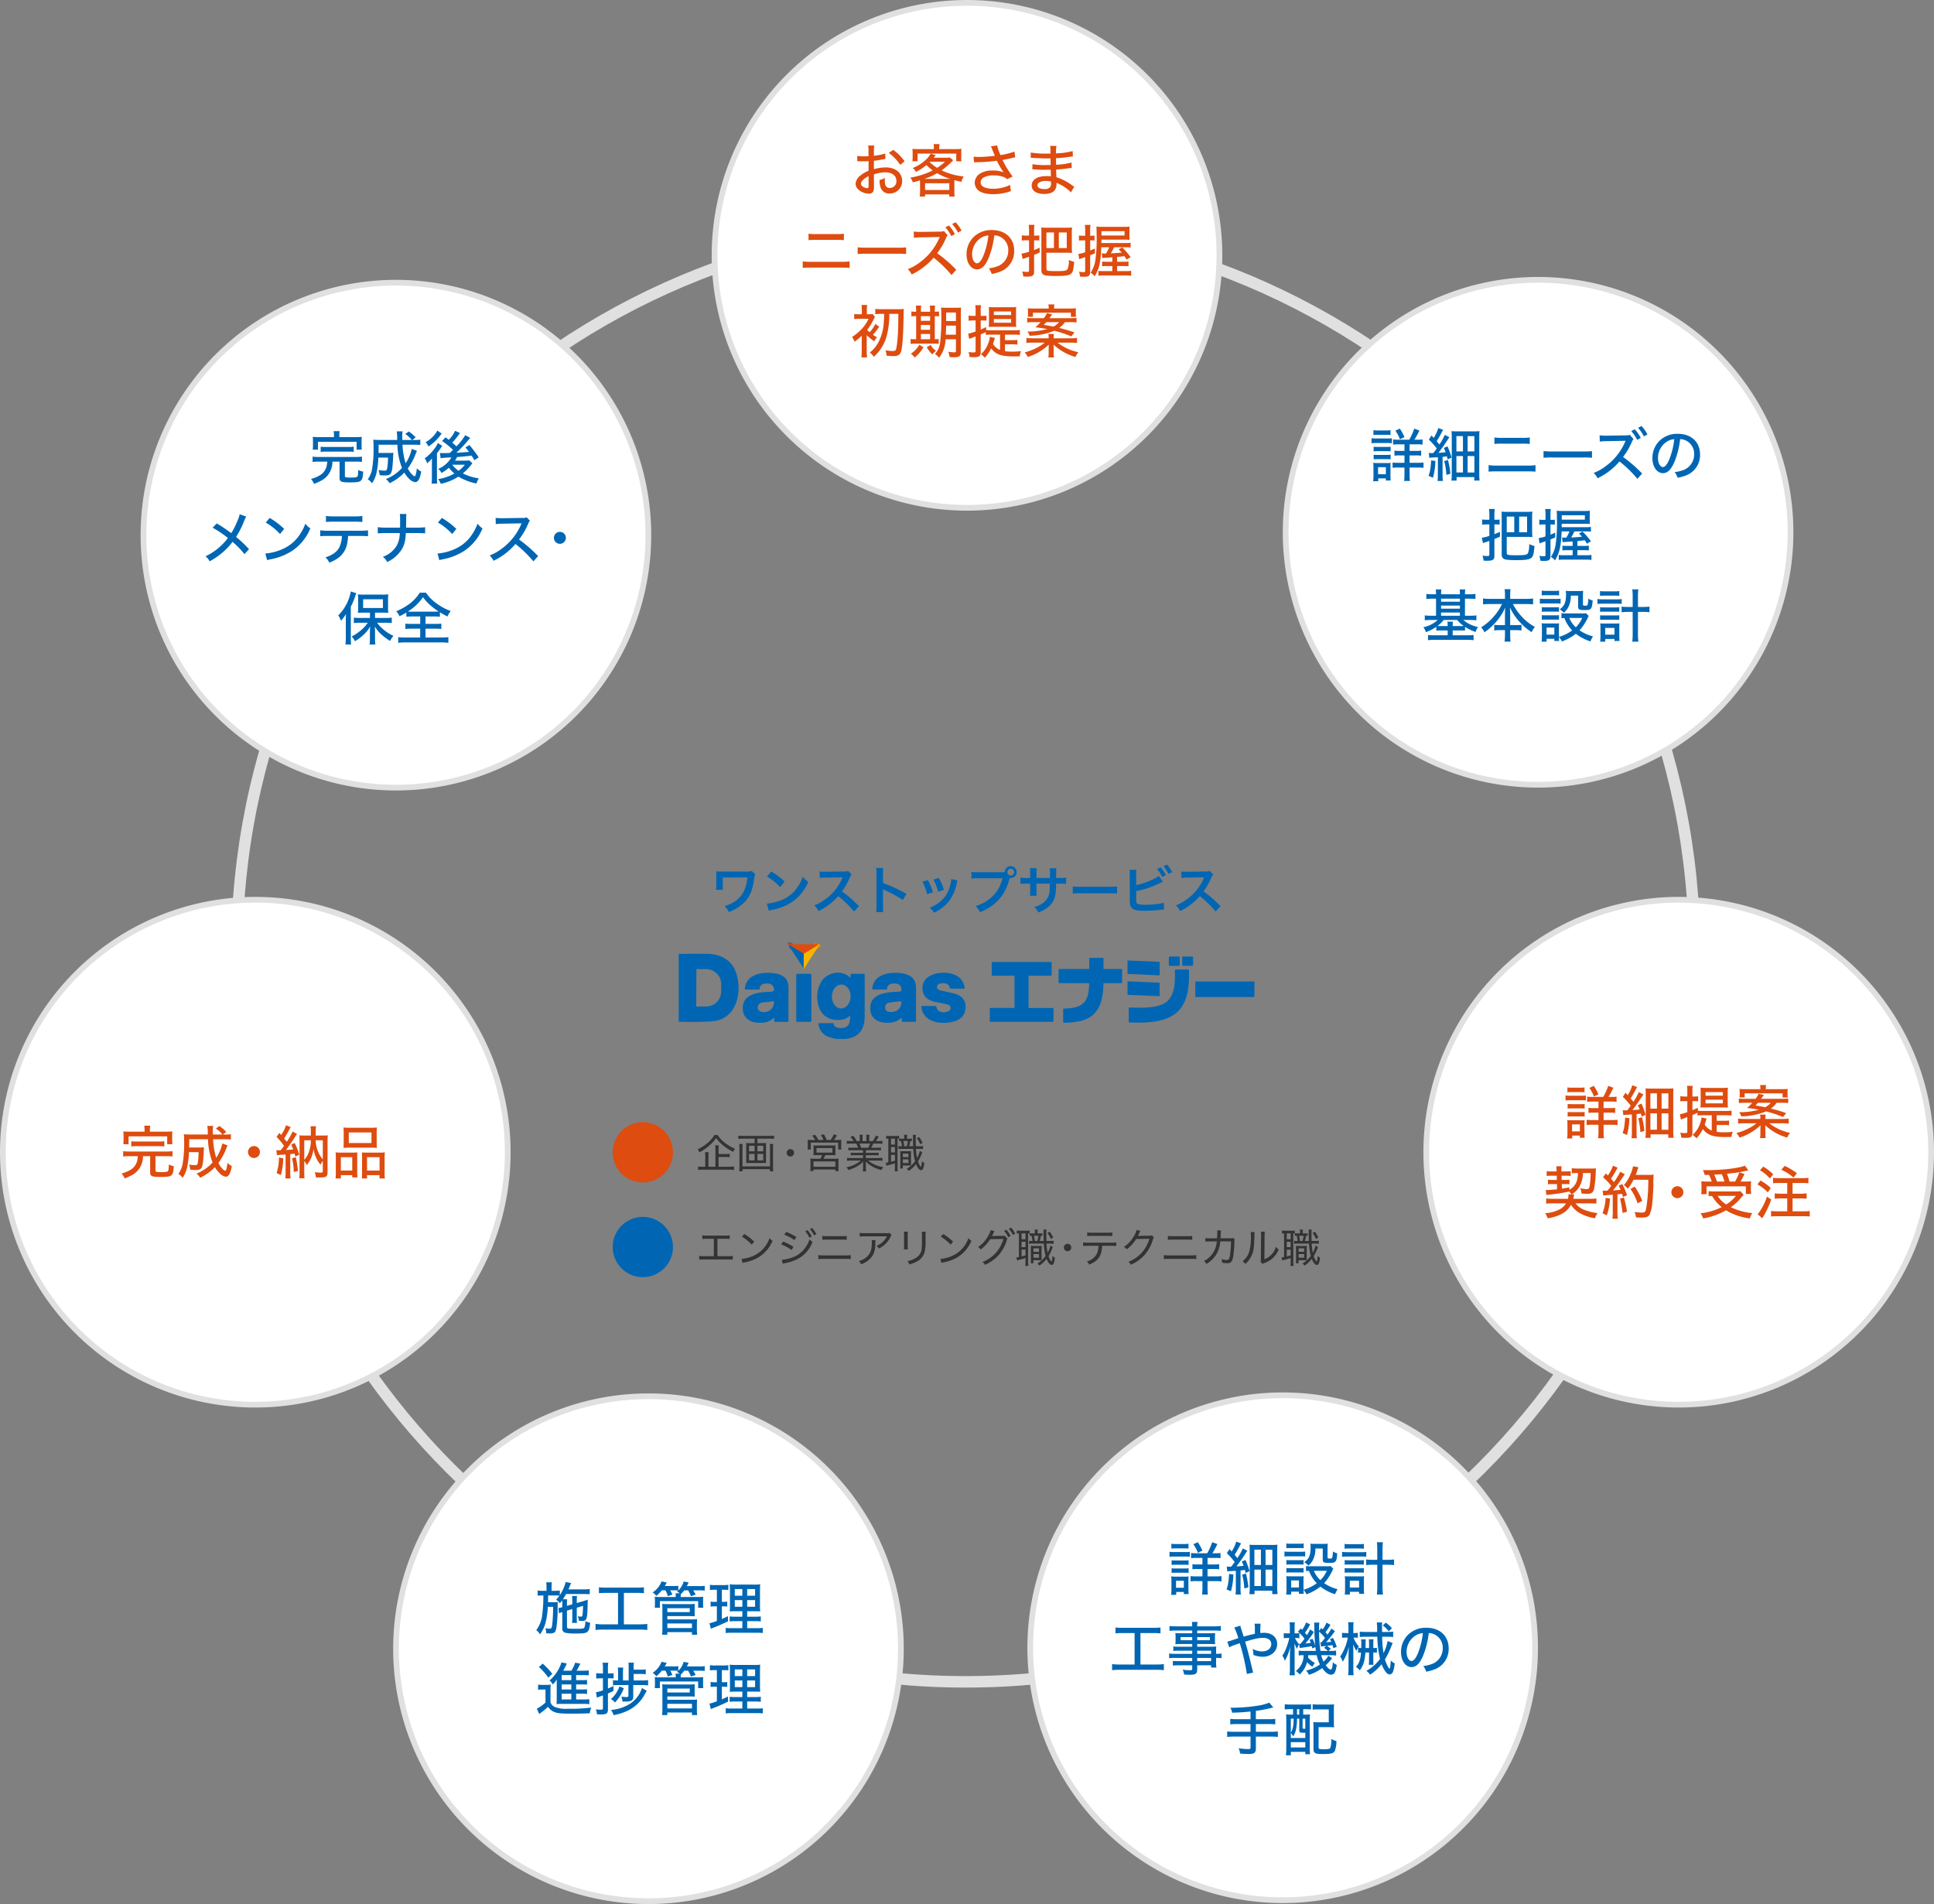 <svg xmlns="http://www.w3.org/2000/svg" width="673.921" height="663.421" viewBox="0 0 673.921 663.421">
  <rect x="0" y="0" width="673.921" height="663.421" fill="#808080" stroke="none"/>
  <g id="グループ_417" data-name="グループ 417" transform="translate(16617.5 10527)">
    <path id="パス_6245" data-name="パス 6245" d="M-74.844-13.518a7.512,7.512,0,0,1-2.214.2H-85.77a14.738,14.738,0,0,1-1.494-.09,10.9,10.9,0,0,1,.054,1.458v3.438a10.84,10.84,0,0,1-.072,1.548l2.412-.018a8.286,8.286,0,0,1-.072-1.584V-11.25l8.568-.018c-.36,3.906-1.71,6.552-4.284,8.3A11.757,11.757,0,0,1-84.312-1.3,7.737,7.737,0,0,1-82.836.774a14.63,14.63,0,0,0,5.58-3.564c1.872-2.016,2.718-4.14,3.294-8.352a4.916,4.916,0,0,1,.306-1.278Zm5.31,1.962A18.9,18.9,0,0,1-64.944-7.9L-63.4-9.864a25.493,25.493,0,0,0-4.644-3.474ZM-68.9.324A6.372,6.372,0,0,1-67.716.018a19.443,19.443,0,0,0,6.858-2.7,15.8,15.8,0,0,0,5.706-7.056A7.762,7.762,0,0,1-57.06-11.5,15.03,15.03,0,0,1-58.9-7.9a12.026,12.026,0,0,1-5.346,4.41A17.151,17.151,0,0,1-69.57-2.16Zm31.428-1.6c-2.178-2.106-2.178-2.106-2.628-2.5a27.9,27.9,0,0,0-3.33-2.61,23.839,23.839,0,0,0,2.808-4.968,3.462,3.462,0,0,1,.576-.972l-1.188-1.224a3.9,3.9,0,0,1-1.6.2l-6.336.09h-.432a7.877,7.877,0,0,1-1.584-.108l.072,2.3a14.186,14.186,0,0,1,1.962-.144c5.67-.09,5.67-.09,5.958-.108l-.2.468a17.35,17.35,0,0,1-6.048,7.326,14.861,14.861,0,0,1-3.6,1.98,7.221,7.221,0,0,1,1.458,2,21.391,21.391,0,0,0,6.858-5.2A34.6,34.6,0,0,1-39.2.594ZM-29.034.81a19.788,19.788,0,0,1-.072-2V-5.94a9.306,9.306,0,0,0-.072-1.224,5.816,5.816,0,0,0,.612.306A42.587,42.587,0,0,1-22.194-3.42l1.26-2.124a52.883,52.883,0,0,0-8.172-3.8V-12.69a12.066,12.066,0,0,1,.072-1.89H-31.5a11.57,11.57,0,0,1,.108,1.836V-1.206A12.126,12.126,0,0,1-31.5.81Zm13.644-10.6a18.008,18.008,0,0,1,1.638,4.356l2.034-.648a20.763,20.763,0,0,0-1.764-4.266Zm3.852-.756A19.793,19.793,0,0,1-9.9-6.318l2-.63a17.683,17.683,0,0,0-1.746-4.14Zm6.192-.18a7.984,7.984,0,0,1-.324,2.07A10.35,10.35,0,0,1-9.756-2.412a11.676,11.676,0,0,1-3.06,1.656,6.538,6.538,0,0,1,1.44,1.782,13.816,13.816,0,0,0,5.49-4.338A15.365,15.365,0,0,0-3.4-9.306a3.788,3.788,0,0,1,.252-.918ZM4-13.086a12.333,12.333,0,0,1-2.3-.126v2.34A12.968,12.968,0,0,1,3.96-10.98h8.568c-1.152,4.788-4.41,8.136-9.4,9.684A6.624,6.624,0,0,1,4.716.846C10.4-1.53,13.59-5.2,15.048-11.088a2.46,2.46,0,0,0,.342.036,2.089,2.089,0,0,0,2.088-2.088,2.086,2.086,0,0,0-2.088-2.07,2.074,2.074,0,0,0-2.07,2.088c-.306.018-.522.036-1.062.036ZM15.39-14.31a1.172,1.172,0,0,1,1.188,1.17,1.187,1.187,0,0,1-1.188,1.188,1.183,1.183,0,0,1-1.17-1.188A1.168,1.168,0,0,1,15.39-14.31Zm8.982,3.222v-1.854a9,9,0,0,1,.072-1.548H22.086a9.593,9.593,0,0,1,.09,1.6v1.8H21.114a12.776,12.776,0,0,1-2.34-.126v2.2a18.311,18.311,0,0,1,2.3-.09h1.1v2.664A11.852,11.852,0,0,1,22.1-4.9h2.34a11.08,11.08,0,0,1-.072-1.512v-2.7h4.662C29-7.866,29-7.434,28.962-7.02A5.621,5.621,0,0,1,27.054-2.7,8.36,8.36,0,0,1,23.616-.99,5.347,5.347,0,0,1,24.966.918a10,10,0,0,0,3.51-1.89,7.208,7.208,0,0,0,2.592-5.166,21.822,21.822,0,0,0,.126-2.97H32.4a18.311,18.311,0,0,1,2.3.09v-2.2a12.776,12.776,0,0,1-2.34.126H31.212c.018-1.08.018-1.08.018-2.178a6.647,6.647,0,0,1,.072-1.206H28.98a11.472,11.472,0,0,1,.09,2v.576l-.018.81ZM37.008-5.652a19.76,19.76,0,0,1,2.934-.09H49.5a19.76,19.76,0,0,1,2.934.09v-2.5a17.677,17.677,0,0,1-2.916.126H39.924a17.677,17.677,0,0,1-2.916-.126Zm22.1-6.606a9.137,9.137,0,0,1,.09-1.674H56.79a9.507,9.507,0,0,1,.072,1.656l.018,8.352a13.564,13.564,0,0,0,.054,1.656,2.488,2.488,0,0,0,.882,1.836c.7.54,1.944.774,4.212.774,1.1,0,3.366-.108,4.428-.216,1.908-.18,2-.2,2.376-.2l-.108-2.394a10.635,10.635,0,0,1-2.052.432,33.946,33.946,0,0,1-4.176.288c-1.746,0-2.772-.144-3.078-.468-.252-.252-.324-.666-.324-1.71a1.2,1.2,0,0,1,.018-.234V-6.534A30.476,30.476,0,0,0,66.8-9.018c.954-.468,1.494-.72,1.62-.774l-1.44-2.034c-1.17,1.1-5.148,2.7-7.866,3.2ZM66.384-14.2a11.513,11.513,0,0,1,1.782,2.754l1.3-.594a11.444,11.444,0,0,0-1.8-2.736ZM71.64-13.14a10.59,10.59,0,0,0-1.764-2.61l-1.242.576a13.4,13.4,0,0,1,1.728,2.682ZM88.524-1.278c-2.178-2.106-2.178-2.106-2.628-2.5a27.9,27.9,0,0,0-3.33-2.61,23.839,23.839,0,0,0,2.808-4.968,3.462,3.462,0,0,1,.576-.972l-1.188-1.224a3.9,3.9,0,0,1-1.6.2l-6.336.09h-.432a7.877,7.877,0,0,1-1.584-.108l.072,2.3a14.186,14.186,0,0,1,1.962-.144c5.67-.09,5.67-.09,5.958-.108l-.2.468a17.35,17.35,0,0,1-6.048,7.326,14.861,14.861,0,0,1-3.6,1.98,7.221,7.221,0,0,1,1.458,2,21.391,21.391,0,0,0,6.858-5.2A34.6,34.6,0,0,1,86.8.594Z" transform="translate(-16280.698 -10210)" fill="#0066b3"/>
    <g id="maincopy_210823" transform="translate(-16381.001 -10198)">
      <g id="グループ_1" data-name="グループ 1" transform="translate(38.337)">
        <path id="パス_1" data-name="パス 1" d="M109.333,0a.94.94,0,0,1-.259.414q-2.361,1.488-4.794,2.9" transform="translate(-99.035)" fill="none" stroke="#eb8008" stroke-width="2"/>
        <path id="パス_2" data-name="パス 2" d="M96.975,3.823q-2.357-1.454-4.8-2.9A.367.367,0,0,0,91.96.869a.815.815,0,0,0-.23.042" transform="translate(-91.73 -0.505)" fill="none" stroke="#6f5961" stroke-width="2"/>
        <path id="パス_3" data-name="パス 3" d="M104.09,13.047l.079-5.107" transform="translate(-98.924 -4.622)" fill="none" stroke="#7c8d5a" stroke-width="2"/>
      </g>
      <path id="パス_4" data-name="パス 4" d="M91.315,0h10.448a.94.94,0,0,1-.259.414q-2.361,1.488-4.794,2.9-2.357-1.454-4.8-2.9A.367.367,0,0,0,91.7.364a.815.815,0,0,0-.23.042Q91.19.234,91.315,0Z" transform="translate(-53.129)" fill="#de4c0f"/>
      <path id="パス_5" data-name="パス 5" d="M109.222,0h.5l-5.458,8.5a.085.085,0,0,1-.142.025.123.123,0,0,1-.033-.1l.079-5.107Q106.6,1.9,108.962.414A.94.94,0,0,0,109.222,0Z" transform="translate(-60.587)" fill="#f7b400"/>
      <path id="パス_6" data-name="パス 6" d="M96.975,3.823,96.9,8.931,91.73.91a.815.815,0,0,1,.23-.042.367.367,0,0,1,.217.059Q94.618,2.369,96.975,3.823Z" transform="translate(-53.393 -0.505)" fill="#0066b3"/>
      <path id="パス_7" data-name="パス 7" d="M0,31.618V7.992q4.906-.059,9.821-.017c4.326.038,8.3,1.805,9.968,6.018,2.215,5.579,1.275,14.41-5.316,16.9a15.652,15.652,0,0,1-4.572.7Q4.957,31.794,0,31.618ZM6.173,13.409l-.067,12.78a.125.125,0,0,0,.125.125l3.343.017a5.235,5.235,0,0,0,5.216-5.253l.017-2.474a5.235,5.235,0,0,0-5.166-5.3L6.3,13.283A.125.125,0,0,0,6.173,13.409Z" transform="translate(0 -4.632)" fill="#0066b3"/>
      <rect id="長方形_1" data-name="長方形 1" width="3.786" height="3.251" rx="0.36" transform="translate(170.787 4.271)" fill="#0066b3"/>
      <rect id="長方形_2" data-name="長方形 2" width="3.795" height="3.251" rx="0.37" transform="translate(175.439 4.275) rotate(-0.1)" fill="#0066b3"/>
      <path id="パス_8" data-name="パス 8" d="M327.1,20.182H316.975a.223.223,0,0,1-.251-.255l0-4.438a.212.212,0,0,1,.242-.238l10.2,0a.218.218,0,0,0,.247-.247V11.627a.247.247,0,0,1,.247-.247l4.476,0a.22.22,0,0,1,.251.247l-.008,3.419a.2.2,0,0,0,.2.2h6a.229.229,0,0,1,.259.259l0,4.4a.242.242,0,0,1-.276.272H332.61a.222.222,0,0,0-.255.247c-.092,6.294-1.651,11.669-8.438,13.027a29.168,29.168,0,0,1-5.3.552.29.29,0,0,1-.21-.085.3.3,0,0,1-.087-.211V29.288a.23.23,0,0,1,.251-.259c4.167-.088,7.682-.756,8.5-5.387a20.656,20.656,0,0,0,.318-3.164A.254.254,0,0,0,327.1,20.182Z" transform="translate(-184.354 -6.624)" fill="#0066b3"/>
      <path id="パス_9" data-name="パス 9" d="M374.352,13.53,385.268,14a.138.138,0,0,1,.134.138l.008,4.438a.138.138,0,0,1-.146.138l-10.916-.493a.138.138,0,0,1-.13-.134l-.008-4.418a.138.138,0,0,1,.142-.138Z" transform="translate(-217.817 -7.875)" fill="#0066b3"/>
      <path id="パス_10" data-name="パス 10" d="M267.992,30.685V19.719a.138.138,0,0,0-.138-.138l-7.665,0a.138.138,0,0,1-.138-.138V14.938a.138.138,0,0,1,.138-.138l20.6,0a.138.138,0,0,1,.138.138v4.505a.138.138,0,0,1-.138.138H273.02a.138.138,0,0,0-.138.138l0,10.962a.138.138,0,0,0,.138.138l8.421,0a.138.138,0,0,1,.138.138v4.551a.138.138,0,0,1-.138.138H259.508a.138.138,0,0,1-.138-.138l.008-4.555a.138.138,0,0,1,.138-.138h8.338A.138.138,0,0,0,267.992,30.685Z" transform="translate(-150.972 -8.615)" fill="#0066b3"/>
      <path id="パス_11" data-name="パス 11" d="M396.238,21.322c.184,6.963-.606,14.385-8.333,17.01-3.857,1.308-8.171,1.3-12.4,1.17a.237.237,0,0,1-.259-.267V34.583a.28.28,0,0,1,.284-.28c3.644.079,7.9.3,11.263-1.041,4.718-1.889,4.639-7.728,4.526-11.961a.218.218,0,0,1,.247-.251l4.4.008A.241.241,0,0,1,396.238,21.322Z" transform="translate(-218.422 -12.253)" fill="#0066b3"/>
      <path id="パス_12" data-name="パス 12" d="M64.2,39.588a6.335,6.335,0,0,1-4.271,1.63c-3.669.213-6.641-1.429-6.478-5.437.2-5.024,6.327-5.212,9.947-5.387q1.25-.063.844-1.245-.025-.067-.042-.13a1.882,1.882,0,0,0-1.68-1.433c-1.346-.18-3.143.092-3.2,1.785a.26.26,0,0,1-.293.284l-4.631,0q-.276,0-.251-.272c.46-5.354,6.612-6.106,10.946-5.27,2.854.552,4.3,2.152,4.284,4.952q-.033,6.19-.017,11.6a.214.214,0,0,1-.242.242l-4.459,0a.242.242,0,0,1-.276-.276l.025-.949Q64.413,39.37,64.2,39.588Zm-3.866-2.131a3.373,3.373,0,0,0,3.958-3.5q.013-.267-.251-.23-1.555.226-3.3.376a2.7,2.7,0,0,0-1.6.6,1.606,1.606,0,0,0,.222,2.5A2.564,2.564,0,0,0,60.334,37.456Z" transform="translate(-31.109 -13.864)" fill="#0066b3"/>
      <path id="パス_13" data-name="パス 13" d="M125.194,46.844h-2.867a15.979,15.979,0,0,1-2.6-.665,5.269,5.269,0,0,1-3.749-4.626.2.2,0,0,1,.048-.159.194.194,0,0,1,.149-.067h4.785a.28.28,0,0,1,.309.267,1.377,1.377,0,0,0,.97,1.166c1.509.56,3.891.389,4.459-1.45a6.706,6.706,0,0,0,.247-2.441q-.017-.251-.188-.067a4.249,4.249,0,0,1-2.474,1.275c-4.535.769-7.845-1.509-8.547-5.893a10.162,10.162,0,0,1,1.442-7.669c2.3-3.051,7.059-3.786,9.742-1.12q.209.209.2-.088l-.008-.94a.211.211,0,0,1,.238-.238l4.472-.008a.208.208,0,0,1,.238.238q.038,7.389,0,14.753Q132.015,46.2,125.194,46.844Zm-1.4-10.638c1.8.047,3.3-1.78,3.359-4.08s-1.346-4.2-3.141-4.25-3.3,1.78-3.359,4.08,1.346,4.2,3.141,4.251Z" transform="translate(-67.261 -13.828)" fill="#0066b3"/>
      <path id="パス_14" data-name="パス 14" d="M170.391,39.623a5.642,5.642,0,0,1-3.348,1.509c-3.795.489-7.59-.886-7.322-5.454.3-5.107,6.8-5.12,10.431-5.354a.418.418,0,0,0,.389-.4q.121-2.742-3.109-2.34a1.862,1.862,0,0,0-1.864,1.793.263.263,0,0,1-.293.267l-4.614,0q-.28,0-.255-.28c.447-4.948,5.692-5.918,9.9-5.45a8.23,8.23,0,0,1,3.218.982c2.186,1.262,2.173,3.306,2.157,5.5q-.042,5.458-.013,10.223a.24.24,0,0,1-.272.272h-4.455a.223.223,0,0,1-.255-.255l0-.89Q170.688,39.331,170.391,39.623Zm-1.831-2.441a3.329,3.329,0,0,0,1.994-3.206q.017-.247-.234-.226a35.9,35.9,0,0,0-4.121.493,1.6,1.6,0,0,0-1.241,2.023C165.154,37.805,167.62,37.563,168.561,37.183Z" transform="translate(-92.961 -13.858)" fill="#0066b3"/>
      <path id="パス_15" data-name="パス 15" d="M211.913,37.076a1.2,1.2,0,0,0-.41-2.232q-1.977-.451-4.037-.848c-2.395-.46-4.5-1.63-4.743-4.309-.556-6.173,8.262-7.025,12.011-4.827a5.518,5.518,0,0,1,2.658,4.146q.046.3-.255.3h-4.606a.271.271,0,0,1-.293-.238q-.41-1.96-3.084-1.588-1.5.209-1.362,1.5a.446.446,0,0,0,.1.247,2.136,2.136,0,0,0,1.25.74q2.24.443,4.5,1c2.386.593,4.087,2.027,4.1,4.614q.013,4.087-4.25,5.207c-4.3,1.133-10.553.334-11.167-5.166q-.029-.276.247-.276l4.727,0a.23.23,0,0,1,.255.222C207.822,37.732,210.451,37.928,211.913,37.076Z" transform="translate(-117.767 -13.83)" fill="#0066b3"/>
      <rect id="長方形_3" data-name="長方形 3" width="5.274" height="16.742" rx="0.38" transform="translate(40.957 10.298)" fill="#0066b3"/>
      <path id="パス_16" data-name="パス 16" d="M374.358,30.92l10.925.485a.134.134,0,0,1,.13.134v4.426a.134.134,0,0,1-.138.134L374.35,35.63a.134.134,0,0,1-.13-.134V31.054a.134.134,0,0,1,.138-.134Z" transform="translate(-217.823 -17.998)" fill="#0066b3"/>
      <path id="パス_17" data-name="パス 17" d="M451.333,31.043v5.408l-20.362-.008a.194.194,0,0,1-.221-.217V31.3a.24.24,0,0,1,.272-.272Z" transform="translate(-250.727 -18.062)" fill="#0066b3"/>
    </g>
    <path id="パス_6246" data-name="パス 6246" d="M7.9-3.864h2.422a9.917,9.917,0,0,1,1.456.084v-1.2a9.282,9.282,0,0,1-1.456.084H7.9V-6.44a8.874,8.874,0,0,1,.1-1.512H6.706a11.666,11.666,0,0,1,.084,1.54V-.476H4.354V-3.99a9.311,9.311,0,0,1,.1-1.554H3.178A12.2,12.2,0,0,1,3.262-3.99V-.476h-.9a9.136,9.136,0,0,1-1.582-.1V.658A10.528,10.528,0,0,1,2.436.56h9.2a10.646,10.646,0,0,1,1.652.1V-.574a10.3,10.3,0,0,1-1.652.1H7.9ZM6.44-11.522A10.2,10.2,0,0,1,4.2-8.89,15.237,15.237,0,0,1,.588-6.538a3.372,3.372,0,0,1,.644,1.022,16.508,16.508,0,0,0,3.7-2.576,12.882,12.882,0,0,0,2.114-2.394,12.461,12.461,0,0,0,2.352,2.52,18.593,18.593,0,0,0,3.612,2.31,3.582,3.582,0,0,1,.63-1.078,14.678,14.678,0,0,1-3.6-2.128,9.885,9.885,0,0,1-2.464-2.66ZM21.448-8.694v-1.568H25.7a12.761,12.761,0,0,1,1.54.084v-1.134a12.761,12.761,0,0,1-1.54.084h-9.38a11.966,11.966,0,0,1-1.54-.084v1.134a13.1,13.1,0,0,1,1.54-.084H20.44v1.568H18.648a8.922,8.922,0,0,1-1.162-.056,7.145,7.145,0,0,1,.056,1.008v5a7.145,7.145,0,0,1-.056,1.008A9.738,9.738,0,0,1,18.7-1.792h4.578a9.638,9.638,0,0,1,1.2.056,6.9,6.9,0,0,1-.056-1.008v-5a7.145,7.145,0,0,1,.056-1.008,8.922,8.922,0,0,1-1.162.056Zm-1.008.91v1.946H18.508V-7.784Zm1.008,0h2.03v1.946h-2.03ZM20.44-4.956v2.268H18.508V-4.956Zm1.008,0h2.03v2.268h-2.03ZM25.732-8.4a6.813,6.813,0,0,1,.084,1.3V-.6h-9.6V-7.084A7.683,7.683,0,0,1,16.3-8.4H15.078a11.576,11.576,0,0,1,.084,1.47v6.3a14.082,14.082,0,0,1-.084,1.75H16.24V.364h9.548V1.12H26.95a14.142,14.142,0,0,1-.084-1.736v-6.3A11.808,11.808,0,0,1,26.95-8.4Zm7.182,1.778a1.309,1.309,0,0,0-1.3,1.3,1.306,1.306,0,0,0,1.3,1.288,1.306,1.306,0,0,0,1.288-1.3A1.285,1.285,0,0,0,32.914-6.622ZM40.446-9.8c-.672,0-1.064-.014-1.526-.056a11.55,11.55,0,0,1,.056,1.2V-7.5a8.169,8.169,0,0,1-.07,1.022h1.12V-8.89h9.548v2.408h1.12a6.028,6.028,0,0,1-.07-1.036V-8.666a9.256,9.256,0,0,1,.056-1.19,15.262,15.262,0,0,1-1.54.056H48.09a15.551,15.551,0,0,0,1.064-1.624l-1.106-.336A9.21,9.21,0,0,1,46.914-9.8H45.57a15.724,15.724,0,0,0-.952-1.96l-1.078.21a10.987,10.987,0,0,1,.91,1.75H42.686a11.65,11.65,0,0,0-1.134-1.792l-1.05.266A8.06,8.06,0,0,1,41.524-9.8Zm3.528,5.278a8.83,8.83,0,0,1-.616,1.26H41.174a11.025,11.025,0,0,1-1.33-.056,8.836,8.836,0,0,1,.07,1.33V-.322a10.4,10.4,0,0,1-.084,1.358h1.134V.476h7.644V1.05h1.12a9.36,9.36,0,0,1-.07-1.358v-1.68a10.731,10.731,0,0,1,.056-1.33,10.914,10.914,0,0,1-1.316.056h-3.92c.168-.308.434-.84.616-1.26h2.072a14.111,14.111,0,0,1,1.47.056,7.954,7.954,0,0,1-.042-1.162V-6.86a9.322,9.322,0,0,1,.042-1.064,10.684,10.684,0,0,1-1.246.056H42.21a11.046,11.046,0,0,1-1.274-.056,6.8,6.8,0,0,1,.056,1.05v1.246a8.652,8.652,0,0,1-.056,1.162,12.162,12.162,0,0,1,1.484-.056Zm-1.96-2.464h5.558V-5.4H42.014Zm-1.05,4.662h7.644V-.476H40.964ZM58.226-6.23v.91h-2.8a10.593,10.593,0,0,1-1.47-.07v.98a10.23,10.23,0,0,1,1.47-.07h2.8v.966H54.264a11.168,11.168,0,0,1-1.6-.084v1.05a13.661,13.661,0,0,1,1.61-.084H57.47A10.446,10.446,0,0,1,52.458-.308a3.647,3.647,0,0,1,.658.98A14.488,14.488,0,0,0,56.1-.574a9.208,9.208,0,0,0,2.184-1.694c-.028.5-.042.812-.042,1.12v.854a10.892,10.892,0,0,1-.084,1.456H59.3A10.243,10.243,0,0,1,59.22-.28v-.868c0-.294-.014-.574-.042-1.134A11.179,11.179,0,0,0,64.694.672,3.752,3.752,0,0,1,65.31-.35a10.848,10.848,0,0,1-5.32-2.282h3.416a13.579,13.579,0,0,1,1.6.084V-3.6a10.733,10.733,0,0,1-1.61.084H59.22V-4.48h2.968a10.448,10.448,0,0,1,1.484.07v-.98a10.328,10.328,0,0,1-1.484.07H59.22v-.91H63a10.569,10.569,0,0,1,1.484.07V-7.168A10.209,10.209,0,0,1,63-7.1H61.11a15.362,15.362,0,0,0,.7-1.442h1.582a15.634,15.634,0,0,1,1.6.07V-9.506a10.769,10.769,0,0,1-1.554.084h-.728a13.814,13.814,0,0,0,1.008-1.5l-1.022-.42A7.636,7.636,0,0,1,61.6-9.422H60.4v-1.05a6.316,6.316,0,0,1,.084-1.148H59.346A7.726,7.726,0,0,1,59.4-10.5v1.078h-1.33V-10.5a7.365,7.365,0,0,1,.056-1.12H56.994a6.533,6.533,0,0,1,.084,1.148v1.05H56.014a8.7,8.7,0,0,0-1.2-1.848l-.966.42a6.691,6.691,0,0,1,1.092,1.428h-.812a10.991,10.991,0,0,1-1.568-.084V-8.47a15.84,15.84,0,0,1,1.6-.07h1.694A8.06,8.06,0,0,1,56.518-7.1H54.586a9.994,9.994,0,0,1-1.47-.07V-6.16a10.471,10.471,0,0,1,1.47-.07ZM57.568-7.1A11.16,11.16,0,0,0,56.98-8.54h3.7A9.451,9.451,0,0,1,60.032-7.1ZM67.046-2a5.617,5.617,0,0,1-.9.126L66.416-.8a7.614,7.614,0,0,1,1.022-.308c.462-.112,1.19-.336,1.638-.476l.266-.1v1.3a12.113,12.113,0,0,1-.07,1.47H70.35a7.912,7.912,0,0,1-.084-1.456v-9.87a3.388,3.388,0,0,1,.532.028v-1.05a5.089,5.089,0,0,1-1.064.07H67.368a6.544,6.544,0,0,1-1.064-.07v1.078a4.436,4.436,0,0,1,.742-.07Zm.938-8.246h1.358V-8.2H67.984Zm0,2.912h1.358V-5.46H67.984Zm0,2.744h1.358V-2.6c-.588.182-.854.252-1.358.378Zm5.572-5.656V-10.4a6.549,6.549,0,0,1,.07-1.19h-1.12a5.022,5.022,0,0,1,.084,1.176v.168h-.8a5.26,5.26,0,0,1-.994-.07v.924c.238-.028.322-.028.658-.042a17.032,17.032,0,0,1,.322,1.82h-.322a5.384,5.384,0,0,1-.882-.056v1.05a4.928,4.928,0,0,1,.9-.07h4.27a18.894,18.894,0,0,0,.616,4.3A10.218,10.218,0,0,1,73.486.238a2.94,2.94,0,0,1,.686.742,11.286,11.286,0,0,0,2.52-2.366C77.238-.028,77.882.728,78.456.728A.829.829,0,0,0,79.184.14a7.113,7.113,0,0,0,.392-1.96,3.591,3.591,0,0,1-.854-.588A4.637,4.637,0,0,1,78.4-.434c-.084,0-.28-.252-.448-.56a9.233,9.233,0,0,1-.574-1.344,13.178,13.178,0,0,0,1.162-2.31c.2-.476.266-.644.35-.812l-.868-.56a9.683,9.683,0,0,1-.952,2.506,17.154,17.154,0,0,1-.392-3.178H77.6a9.563,9.563,0,0,1,1.54.084V-7.7a8.492,8.492,0,0,1-1.54.084h-.966c-.014-.728-.028-1.54-.028-2.366a8.754,8.754,0,0,1,.07-1.6H75.586a5.657,5.657,0,0,1,.056.952c.014,1.764.014,2.184.056,3.01H74.284a14.1,14.1,0,0,0,.434-1.806,3.3,3.3,0,0,1,.546.028v-.91a6.029,6.029,0,0,1-1.05.056ZM72.59-7.616a13.464,13.464,0,0,0-.294-1.82H73.85a9.785,9.785,0,0,1-.392,1.82Zm2.352,5.6v-2.6c0-.686.014-.994.042-1.316a6.292,6.292,0,0,1-.966.056h-1.89a5.529,5.529,0,0,1-.966-.056,11.842,11.842,0,0,1,.056,1.316v3.486A8.957,8.957,0,0,1,71.148.14H72.1V-.91h1.736c.588,0,.84,0,1.12.028-.014-.168-.014-.574-.014-.742ZM72.114-5.04h1.932v1.2H72.114Zm0,2h1.932v1.274H72.114ZM77-10.388a9.083,9.083,0,0,1,1.176,2.1l.812-.532a11.456,11.456,0,0,0-1.232-2.03Z" transform="translate(-16375 -10120)" fill="#333"/>
    <path id="パス_6247" data-name="パス 6247" d="M7.49-8.372h2.6a13.463,13.463,0,0,1,1.68.07V-9.59a8.942,8.942,0,0,1-1.694.1H3.906a8.863,8.863,0,0,1-1.68-.1V-8.3a13.215,13.215,0,0,1,1.666-.07H6.244V-2.31H2.856a8.942,8.942,0,0,1-1.694-.1v1.3a13.215,13.215,0,0,1,1.666-.07h8.344a13.215,13.215,0,0,1,1.666.07v-1.3a8.942,8.942,0,0,1-1.694.1H7.49ZM16.044-9.1A15.544,15.544,0,0,1,19.46-6.328l.854-1.05a19.37,19.37,0,0,0-3.444-2.66Zm.21,9.142a7.565,7.565,0,0,1,.868-.224,14.289,14.289,0,0,0,5.25-2.1A12.187,12.187,0,0,0,26.7-7.672a3.559,3.559,0,0,1-1.036-.966,10.484,10.484,0,0,1-5.67,6.23,12.76,12.76,0,0,1-4.1,1.05Zm14.56-9.814A14.9,14.9,0,0,1,34.342-7.9L35-9a22.037,22.037,0,0,0-3.542-1.778Zm-1.106,3.36a16.123,16.123,0,0,1,3.64,1.96l.63-1.12a21.794,21.794,0,0,0-3.6-1.848Zm8.386-4.55A9.772,9.772,0,0,1,39.55-8.75l.826-.462a10.956,10.956,0,0,0-1.47-2.17ZM30.268.322a3.119,3.119,0,0,1,.56-.154c.28-.056.518-.112.756-.154a17.139,17.139,0,0,0,3.64-1.232A11.077,11.077,0,0,0,40.642-7.28a5.247,5.247,0,0,1-1.05-.9A9.934,9.934,0,0,1,37.926-5.04a9.111,9.111,0,0,1-4.144,3.108,12.452,12.452,0,0,1-3.85.882Zm9.45-12.04a10.26,10.26,0,0,1,1.442,2.17l.812-.462a10.447,10.447,0,0,0-1.47-2.128Zm4.34,3.71a13.035,13.035,0,0,1,1.694-.07h5.124a12.946,12.946,0,0,1,1.666.07V-9.38a8.692,8.692,0,0,1-1.68.1h-5.1a9.2,9.2,0,0,1-1.708-.1ZM42.644-1.3a15.232,15.232,0,0,1,1.792-.07h7.7a15.472,15.472,0,0,1,1.82.07V-2.688a10.2,10.2,0,0,1-1.834.1H44.45a11.673,11.673,0,0,1-1.806-.1Zm24.85-9.128a3.128,3.128,0,0,1-1.232.1H58.814a11.1,11.1,0,0,1-1.75-.1v1.274a14.078,14.078,0,0,1,1.722-.07H66.57a6.95,6.95,0,0,1-1.5,1.988A6.246,6.246,0,0,1,62.9-5.922a3.538,3.538,0,0,1,.854.938,8.591,8.591,0,0,0,4.06-4.088,3.22,3.22,0,0,1,.35-.588ZM61.236-7.9a3.084,3.084,0,0,1,.056.77c0,2.716-.518,4.074-1.988,5.264a6.635,6.635,0,0,1-2.52,1.246,3.391,3.391,0,0,1,.77,1.134,7.947,7.947,0,0,0,3.6-2.45c.952-1.218,1.33-2.576,1.386-4.942A5.331,5.331,0,0,1,62.594-7.9ZM72.464-10.85a8.076,8.076,0,0,1,.07,1.33V-6.1a9.729,9.729,0,0,1-.07,1.414H73.85A11.563,11.563,0,0,1,73.794-6.1v-3.43a10.622,10.622,0,0,1,.056-1.316Zm6.244.014a9.421,9.421,0,0,1,.056,1.386v1.5c0,1.582-.014,1.89-.056,2.492a4.219,4.219,0,0,1-2.03,3.724,7.481,7.481,0,0,1-3,1.134,3.139,3.139,0,0,1,.7,1.162,12.181,12.181,0,0,0,2.6-1.008A5.347,5.347,0,0,0,79.66-3.612a15.736,15.736,0,0,0,.364-4.27V-9.464a7.931,7.931,0,0,1,.07-1.372ZM85.344-9.1A15.544,15.544,0,0,1,88.76-6.328l.854-1.05a19.37,19.37,0,0,0-3.444-2.66Zm.21,9.142a7.565,7.565,0,0,1,.868-.224,14.289,14.289,0,0,0,5.25-2.1A12.187,12.187,0,0,0,96-7.672a3.559,3.559,0,0,1-1.036-.966,10.484,10.484,0,0,1-5.67,6.23,12.759,12.759,0,0,1-4.1,1.05Zm21.84-11.158A9.772,9.772,0,0,1,108.85-8.9l.826-.462a10.956,10.956,0,0,0-1.47-2.17Zm1.624-.756A10.261,10.261,0,0,1,110.46-9.7l.812-.462a10.447,10.447,0,0,0-1.47-2.128Zm-1.456,2.408a1.583,1.583,0,0,1-.6.07l-3.318.056a1.974,1.974,0,0,0-.518.042,12.648,12.648,0,0,0,.616-1.218,2.091,2.091,0,0,1,.308-.546l-1.372-.322a5.927,5.927,0,0,1-.84,1.988,10.663,10.663,0,0,1-3.542,3.906,2.57,2.57,0,0,1,.952.854,13.821,13.821,0,0,0,3.318-3.612l4.578-.07a12.352,12.352,0,0,1-2.394,4.564,11.891,11.891,0,0,1-4.9,3.458,2.665,2.665,0,0,1,.84,1.008,13.774,13.774,0,0,0,4.9-3.514,14.269,14.269,0,0,0,2.73-5.026,1.332,1.332,0,0,1,.238-.574ZM112.546-2a5.617,5.617,0,0,1-.9.126L111.916-.8a7.614,7.614,0,0,1,1.022-.308c.462-.112,1.19-.336,1.638-.476l.266-.1v1.3a12.113,12.113,0,0,1-.07,1.47h1.078a7.912,7.912,0,0,1-.084-1.456v-9.87a3.388,3.388,0,0,1,.532.028v-1.05a5.089,5.089,0,0,1-1.064.07h-2.366a6.544,6.544,0,0,1-1.064-.07v1.078a4.436,4.436,0,0,1,.742-.07Zm.938-8.246h1.358V-8.2h-1.358Zm0,2.912h1.358V-5.46h-1.358Zm0,2.744h1.358V-2.6c-.588.182-.854.252-1.358.378Zm5.572-5.656V-10.4a6.549,6.549,0,0,1,.07-1.19h-1.12a5.022,5.022,0,0,1,.084,1.176v.168h-.8a5.26,5.26,0,0,1-.994-.07v.924c.238-.028.322-.028.658-.042a17.032,17.032,0,0,1,.322,1.82h-.322a5.384,5.384,0,0,1-.882-.056v1.05a4.928,4.928,0,0,1,.9-.07h4.27a18.894,18.894,0,0,0,.616,4.3,10.218,10.218,0,0,1-2.87,2.632,2.94,2.94,0,0,1,.686.742,11.286,11.286,0,0,0,2.52-2.366c.546,1.358,1.19,2.114,1.764,2.114a.829.829,0,0,0,.728-.588,7.113,7.113,0,0,0,.392-1.96,3.591,3.591,0,0,1-.854-.588A4.637,4.637,0,0,1,123.9-.434c-.084,0-.28-.252-.448-.56a9.233,9.233,0,0,1-.574-1.344,13.178,13.178,0,0,0,1.162-2.31c.2-.476.266-.644.35-.812l-.868-.56a9.683,9.683,0,0,1-.952,2.506,17.154,17.154,0,0,1-.392-3.178h.924a9.563,9.563,0,0,1,1.54.084V-7.7a8.492,8.492,0,0,1-1.54.084h-.966c-.014-.728-.028-1.54-.028-2.366a8.754,8.754,0,0,1,.07-1.6h-1.092a5.657,5.657,0,0,1,.056.952c.014,1.764.014,2.184.056,3.01h-1.414a14.1,14.1,0,0,0,.434-1.806,3.3,3.3,0,0,1,.546.028v-.91a6.029,6.029,0,0,1-1.05.056Zm-.966,2.632a13.464,13.464,0,0,0-.294-1.82h1.554a9.785,9.785,0,0,1-.392,1.82Zm2.352,5.6v-2.6c0-.686.014-.994.042-1.316a6.292,6.292,0,0,1-.966.056h-1.89a5.529,5.529,0,0,1-.966-.056,11.842,11.842,0,0,1,.056,1.316v3.486a8.957,8.957,0,0,1-.07,1.274h.952V-.91h1.736c.588,0,.84,0,1.12.028-.014-.168-.014-.574-.014-.742ZM117.614-5.04h1.932v1.2h-1.932Zm0,2h1.932v1.274h-1.932Zm4.886-7.35a9.083,9.083,0,0,1,1.176,2.1l.812-.532a11.456,11.456,0,0,0-1.232-2.03Zm7.014,3.766a1.309,1.309,0,0,0-1.3,1.3,1.306,1.306,0,0,0,1.3,1.288,1.306,1.306,0,0,0,1.288-1.3A1.285,1.285,0,0,0,129.514-6.622Zm15.232.7c.742,0,1.274.028,1.722.07v-1.26a11.131,11.131,0,0,1-1.736.1h-8.064a11.614,11.614,0,0,1-1.736-.1v1.26a13.687,13.687,0,0,1,1.708-.07h3.64a7.6,7.6,0,0,1-.574,2.8A5.333,5.333,0,0,1,136.22-.476a3.188,3.188,0,0,1,.8,1.092A8.415,8.415,0,0,0,139.482-.77a5.6,5.6,0,0,0,1.89-3.542,11.087,11.087,0,0,0,.182-1.61Zm-8.4-3.4a13.015,13.015,0,0,1,1.708-.07h5.32a17.229,17.229,0,0,1,1.722.07v-1.26a8.921,8.921,0,0,1-1.736.1h-5.292a8.842,8.842,0,0,1-1.722-.1Zm17.192-2.114a5.926,5.926,0,0,1-.84,1.988,10.662,10.662,0,0,1-3.542,3.906,2.57,2.57,0,0,1,.952.854A14.045,14.045,0,0,0,153.426-8.3L158-8.372a12.352,12.352,0,0,1-2.394,4.564,11.738,11.738,0,0,1-4.9,3.444,2.82,2.82,0,0,1,.84,1.022,13.774,13.774,0,0,0,4.9-3.514,14.546,14.546,0,0,0,2.814-5.306,2.063,2.063,0,0,1,.308-.728l-.686-.672a1.979,1.979,0,0,1-.812.112c-.42.014-1.61.028-3.57.056h-.168a1.34,1.34,0,0,0-.35.042,12.649,12.649,0,0,0,.616-1.218,1.864,1.864,0,0,1,.308-.546Zm10.92,3.43a13.035,13.035,0,0,1,1.694-.07h5.124a12.946,12.946,0,0,1,1.666.07V-9.38a8.692,8.692,0,0,1-1.68.1h-5.1a9.2,9.2,0,0,1-1.708-.1ZM163.044-1.3a15.233,15.233,0,0,1,1.792-.07h7.7a15.472,15.472,0,0,1,1.82.07V-2.688a10.2,10.2,0,0,1-1.834.1H164.85a11.674,11.674,0,0,1-1.806-.1Zm15.988-7.224a7.95,7.95,0,0,1-1.526-.1l.028,1.246a9.634,9.634,0,0,1,1.484-.07l2.478-.014a8.69,8.69,0,0,1-.84,3.206,8.169,8.169,0,0,1-3.64,3.64,3.591,3.591,0,0,1,.868,1.008,10,10,0,0,0,3.7-3.766,10.2,10.2,0,0,0,1.12-4.088l3.738-.014a32.09,32.09,0,0,1-.336,4.83C185.85-1.3,185.626-.98,184.968-.98a6.514,6.514,0,0,1-1.82-.35,2.985,2.985,0,0,1,.2,1.26,8.655,8.655,0,0,0,1.75.21c1.372,0,1.82-.532,2.17-2.59a44.352,44.352,0,0,0,.378-4.83,2.062,2.062,0,0,1,.112-.854l-.588-.518a2.663,2.663,0,0,1-.98.1L182.8-8.54c.028-.448.042-.616.056-.966a12.665,12.665,0,0,1,.126-1.778l-1.344-.028a5.748,5.748,0,0,1,.042.742c0,.574-.028,1.344-.084,2.03Zm14.308-2.212a6.989,6.989,0,0,1,.042,1.106,18.789,18.789,0,0,1-.616,5.894,6.73,6.73,0,0,1-2.31,3.206,3.391,3.391,0,0,1,1.008.938,8.707,8.707,0,0,0,2.408-3.528c.518-1.414.63-2.436.742-6.314a7.274,7.274,0,0,1,.084-1.232Zm3.528-.112a5.952,5.952,0,0,1,.07,1.148v.308l-.084,7.924a3.267,3.267,0,0,1-.1,1.106l.658.728A2.589,2.589,0,0,1,197.75.21c.14-.056.28-.112.448-.168a9.623,9.623,0,0,0,1.974-1.008,8.041,8.041,0,0,0,2.884-3.668,4.629,4.629,0,0,1-.924-.966,6.841,6.841,0,0,1-1.582,2.73,6.166,6.166,0,0,1-2.464,1.624l.07-8.134a8.075,8.075,0,0,1,.1-1.456ZM204.946-2a5.617,5.617,0,0,1-.9.126L204.316-.8a7.614,7.614,0,0,1,1.022-.308c.462-.112,1.19-.336,1.638-.476l.266-.1v1.3a12.114,12.114,0,0,1-.07,1.47h1.078a7.911,7.911,0,0,1-.084-1.456v-9.87a3.388,3.388,0,0,1,.532.028v-1.05a5.089,5.089,0,0,1-1.064.07h-2.366a6.544,6.544,0,0,1-1.064-.07v1.078a4.436,4.436,0,0,1,.742-.07Zm.938-8.246h1.358V-8.2h-1.358Zm0,2.912h1.358V-5.46h-1.358Zm0,2.744h1.358V-2.6c-.588.182-.854.252-1.358.378Zm5.572-5.656V-10.4a6.55,6.55,0,0,1,.07-1.19h-1.12a5.022,5.022,0,0,1,.084,1.176v.168h-.8a5.26,5.26,0,0,1-.994-.07v.924c.238-.028.322-.028.658-.042a17.03,17.03,0,0,1,.322,1.82h-.322a5.384,5.384,0,0,1-.882-.056v1.05a4.928,4.928,0,0,1,.9-.07h4.27a18.893,18.893,0,0,0,.616,4.3,10.218,10.218,0,0,1-2.87,2.632,2.94,2.94,0,0,1,.686.742,11.285,11.285,0,0,0,2.52-2.366c.546,1.358,1.19,2.114,1.764,2.114a.829.829,0,0,0,.728-.588,7.113,7.113,0,0,0,.392-1.96,3.591,3.591,0,0,1-.854-.588A4.638,4.638,0,0,1,216.3-.434c-.084,0-.28-.252-.448-.56a9.234,9.234,0,0,1-.574-1.344,13.179,13.179,0,0,0,1.162-2.31c.2-.476.266-.644.35-.812l-.868-.56a9.683,9.683,0,0,1-.952,2.506,17.154,17.154,0,0,1-.392-3.178h.924a9.563,9.563,0,0,1,1.54.084V-7.7a8.491,8.491,0,0,1-1.54.084h-.966c-.014-.728-.028-1.54-.028-2.366a8.753,8.753,0,0,1,.07-1.6h-1.092a5.657,5.657,0,0,1,.056.952c.014,1.764.014,2.184.056,3.01h-1.414a14.092,14.092,0,0,0,.434-1.806,3.3,3.3,0,0,1,.546.028v-.91a6.029,6.029,0,0,1-1.05.056Zm-.966,2.632a13.464,13.464,0,0,0-.294-1.82h1.554a9.785,9.785,0,0,1-.392,1.82Zm2.352,5.6v-2.6c0-.686.014-.994.042-1.316a6.292,6.292,0,0,1-.966.056h-1.89a5.529,5.529,0,0,1-.966-.056,11.84,11.84,0,0,1,.056,1.316v3.486a8.957,8.957,0,0,1-.07,1.274H210V-.91h1.736c.588,0,.84,0,1.12.028-.014-.168-.014-.574-.014-.742ZM210.014-5.04h1.932v1.2h-1.932Zm0,2h1.932v1.274h-1.932Zm4.886-7.35a9.084,9.084,0,0,1,1.176,2.1l.812-.532a11.455,11.455,0,0,0-1.232-2.03Z" transform="translate(-16375 -10087)" fill="#333"/>
    <path id="パス_6248" data-name="パス 6248" d="M10.5,0A10.5,10.5,0,1,1,0,10.5,10.5,10.5,0,0,1,10.5,0Z" transform="translate(-16404 -10136)" fill="#de4c0f"/>
    <path id="パス_6249" data-name="パス 6249" d="M10.5,0A10.5,10.5,0,1,1,0,10.5,10.5,10.5,0,0,1,10.5,0Z" transform="translate(-16404 -10103)" fill="#0066b3"/>
    <g id="パス_6250" data-name="パス 6250" transform="translate(-16537 -10451)" fill="none">
      <path d="M256,0C397.385,0,512,114.615,512,256S397.385,512,256,512,0,397.385,0,256,114.615,0,256,0Z" stroke="none"/>
      <path d="M 256 4 C 238.9 4 221.811 5.723 205.209 9.12 C 189.031 12.43 173.118 17.37 157.911 23.802 C 142.98 30.117 128.579 37.934 115.107 47.035 C 101.763 56.051 89.214 66.405 77.809 77.809 C 66.405 89.214 56.051 101.763 47.035 115.107 C 37.934 128.579 30.117 142.98 23.802 157.911 C 17.37 173.118 12.43 189.031 9.12 205.209 C 5.723 221.811 4 238.9 4 256 C 4 273.1 5.723 290.189 9.12 306.791 C 12.43 322.969 17.37 338.882 23.802 354.089 C 30.117 369.02 37.934 383.421 47.035 396.893 C 56.051 410.237 66.405 422.786 77.809 434.191 C 89.214 445.595 101.763 455.949 115.107 464.965 C 128.579 474.066 142.98 481.883 157.911 488.198 C 173.118 494.63 189.031 499.57 205.209 502.88 C 221.811 506.277 238.9 508 256 508 C 273.1 508 290.189 506.277 306.791 502.88 C 322.969 499.57 338.882 494.63 354.089 488.198 C 369.02 481.883 383.421 474.066 396.893 464.965 C 410.237 455.949 422.786 445.595 434.191 434.191 C 445.595 422.786 455.949 410.237 464.965 396.893 C 474.066 383.421 481.883 369.02 488.198 354.089 C 494.63 338.882 499.57 322.969 502.88 306.791 C 506.277 290.189 508 273.1 508 256 C 508 238.9 506.277 221.811 502.88 205.209 C 499.57 189.031 494.63 173.118 488.198 157.911 C 481.883 142.98 474.066 128.579 464.965 115.107 C 455.949 101.763 445.595 89.214 434.191 77.809 C 422.786 66.405 410.237 56.051 396.893 47.035 C 383.421 37.934 369.02 30.117 354.089 23.802 C 338.882 17.37 322.969 12.43 306.791 9.12 C 290.189 5.723 273.1 4 256 4 M 256 0 C 397.385 0 512 114.615 512 256 C 512 397.385 397.385 512 256 512 C 114.615 512 0 397.385 0 256 C 0 114.615 114.615 0 256 0 Z" stroke="none" fill="#e0e0e0"/>
    </g>
    <path id="パス_6238" data-name="パス 6238" d="M245.049,31.178a87.961,87.961,0,1,0,0,124.4,87.961,87.961,0,0,0,0-124.4" transform="translate(-16463.393 -10531.414)" fill="#fff" stroke="#e0e0e0" stroke-width="2"/>
    <path id="パス_6239" data-name="パス 6239" d="M173.254,66.213a87.961,87.961,0,1,0,0,124.4,87.961,87.961,0,0,0,0-124.4" transform="translate(-16590.598 -10468.949)" fill="#fff" stroke="#e0e0e0" stroke-width="2"/>
    <path id="パス_6240" data-name="パス 6240" d="M205.323,206.253a87.961,87.961,0,1,0,0,124.4,87.965,87.965,0,0,0,0-124.4" transform="translate(-16534.664 -10220.989)" fill="#fff" stroke="#e0e0e0" stroke-width="2"/>
    <path id="パス_6241" data-name="パス 6241" d="M334.728,143.861a87.962,87.962,0,1,0,0,124.4,87.965,87.965,0,0,0,0-124.4" transform="translate(-16305.069 -10331.598)" fill="#fff" stroke="#e0e0e0" stroke-width="2"/>
    <path id="パス_6242" data-name="パス 6242" d="M316.974,66.137a87.961,87.961,0,1,0,0,124.4,87.961,87.961,0,0,0,0-124.4" transform="translate(-16336.317 -10469.873)" fill="#fff" stroke="#e0e0e0" stroke-width="2"/>
    <path id="パス_6243" data-name="パス 6243" d="M155.575,143.957a87.962,87.962,0,1,0,0,124.4,87.965,87.965,0,0,0,0-124.4" transform="translate(-16621.914 -10331.693)" fill="#fff" stroke="#e0e0e0" stroke-width="2"/>
    <path id="パス_6244" data-name="パス 6244" d="M285.048,206.211a87.961,87.961,0,1,0,0,124.4,87.968,87.968,0,0,0,0-124.4" transform="translate(-16393.387 -10221.289)" fill="#fff" stroke="#e0e0e0" stroke-width="2"/>
    <path id="パス_6251" data-name="パス 6251" d="M-28.04-13.52a18.584,18.584,0,0,1-3.94.8v-1.54a10.949,10.949,0,0,1,.12-2.04h-2.12a12.451,12.451,0,0,1,.12,2.14v1.58c-.22.02-.26.02-.78.04-.32.02-.54.02-.84.02a13.028,13.028,0,0,1-2.3-.16v1.86a3.444,3.444,0,0,1,.4-.02c.06,0,.22,0,.48.02.22,0,.8.02,1.12.02.52,0,.82,0,1.14-.02.64-.04.64-.04.8-.06V-7.5A10.781,10.781,0,0,0-36.7-5.84,4.025,4.025,0,0,0-38.36-3,2.761,2.761,0,0,0-37.34-.9,5.811,5.811,0,0,0-33.74.48,1.6,1.6,0,0,0-32.08-.6a6.7,6.7,0,0,0,.12-1.54l-.02-4.1a12.435,12.435,0,0,1,3.96-.72c2.36,0,3.88,1.16,3.88,2.98A2.307,2.307,0,0,1-26.42-1.5a1.524,1.524,0,0,1-1.56-1,6.009,6.009,0,0,1-.2-1.72A5.939,5.939,0,0,1-28.14-5,6.7,6.7,0,0,1-30-4.26a7.342,7.342,0,0,0,.3,2.44A3.117,3.117,0,0,0-26.5.42a4.292,4.292,0,0,0,4.36-4.4A4.4,4.4,0,0,0-24.2-7.72a6.748,6.748,0,0,0-3.72-.94,14.116,14.116,0,0,0-4.06.62v-2.94a26.1,26.1,0,0,0,2.78-.44c.64-.12.74-.14,1.24-.2Zm-5.8,11.16c0,.74-.08.92-.44.92a2.972,2.972,0,0,1-1.48-.5,1.29,1.29,0,0,1-.74-1.04c0-.8.94-1.76,2.66-2.64Zm12.56-8.44a16.682,16.682,0,0,0-3.98-3.98l-1.54,1.06a17.233,17.233,0,0,1,4.02,4.16ZM-15.9-.32a12.952,12.952,0,0,1-.12,1.8h1.88V.74h8.42v.74h1.88A11.413,11.413,0,0,1-3.94-.3V-3.08c0-.48,0-.74.02-1.16,1,.28,1.34.36,2.44.6a6.351,6.351,0,0,1,.8-1.88,22.6,22.6,0,0,1-7.7-2.12,26.378,26.378,0,0,0,3.54-3.04c.3-.32.3-.32.48-.5l-1.12-.94a12.783,12.783,0,0,1-1.72.08h-3.96a4.249,4.249,0,0,0,.36-.46,2.889,2.889,0,0,1,.36-.42l-1.76-.54a8.558,8.558,0,0,1-1.22,1.66,14.066,14.066,0,0,1-5,3.32,5.657,5.657,0,0,1,1.1,1.38,18.206,18.206,0,0,0,3.64-2.38A16.932,16.932,0,0,0-11.5-7.64a21.9,21.9,0,0,1-2.94,1.28,26.439,26.439,0,0,1-4.84,1.24,5.274,5.274,0,0,1,.84,1.64c1.22-.28,1.64-.4,2.5-.66.02.38.04.6.04,1.04Zm8.7-10.32A18.618,18.618,0,0,1-9.94-8.52a15.6,15.6,0,0,1-2.6-1.98l.14-.14Zm1.52,5.96h-8.66a22.369,22.369,0,0,0,4.4-1.98A20.42,20.42,0,0,0-5.4-4.68Zm-8.46,1.54H-5.7V-.82h-8.44Zm3.06-11.9h-5.26a18.247,18.247,0,0,1-2.22-.1c.04.44.08.88.08,1.44v1.42a10.691,10.691,0,0,1-.1,1.46h1.82v-2.66H-3.28v2.68h1.82a9.85,9.85,0,0,1-.08-1.44V-13.7a9.85,9.85,0,0,1,.08-1.44,19.2,19.2,0,0,1-2.32.1H-9.22v-.38a8.369,8.369,0,0,1,.12-1.36h-2.08a8.226,8.226,0,0,1,.1,1.36ZM2.9-10.42a8.208,8.208,0,0,1,.84-.06,57.97,57.97,0,0,0,7.1-.5c.12.22.16.28.34.64a23.293,23.293,0,0,0,1.86,3.12l.18.26a9.531,9.531,0,0,0-3.8-.62,7.891,7.891,0,0,0-4.28.98A3.811,3.811,0,0,0,3.16-3.38,3.52,3.52,0,0,0,4.06-1C5.02.08,6.98.66,9.66.66a18.547,18.547,0,0,0,6.1-1.08l-.28-2.14A13.4,13.4,0,0,1,9.6-1.24c-2.8,0-4.38-.8-4.38-2.2A2.035,2.035,0,0,1,6.2-5.12a6.762,6.762,0,0,1,3.58-.76,9.954,9.954,0,0,1,3.28.48,3.572,3.572,0,0,1,1.38.84l1.92-.94c-.74-.98-1.56-2.22-2.16-3.2-.24-.4-.7-1.26-1.36-2.54,1.62-.32,1.66-.34,3.1-.66.68-.16.84-.2,1.32-.28l-.26-2a25.915,25.915,0,0,1-4.86,1.22,16.583,16.583,0,0,1-1.18-3.36l-2.18.3a5.285,5.285,0,0,1,.28.58c.26.68.54,1.36.72,1.82a7.8,7.8,0,0,1,.38.9,45.211,45.211,0,0,1-5.58.4,12.128,12.128,0,0,1-1.82-.1ZM37.82-1.94a6.855,6.855,0,0,1-.7-.46,18.406,18.406,0,0,0-5.5-2.86c-.02-.24-.04-1.14-.1-2.68,1.2-.06,2.64-.18,3.46-.3a17.629,17.629,0,0,1,1.98-.24l-.08-1.88a26.056,26.056,0,0,1-5.38.76c-.02-1.58-.02-1.58-.04-2.28,1.86-.1,2.76-.2,4.42-.42a11.462,11.462,0,0,1,1.48-.18l-.08-1.88a25.409,25.409,0,0,1-5.8.8,14.164,14.164,0,0,1,.14-2.6H29.46a20.008,20.008,0,0,1,.08,2.66c-.6.02-1.26.02-1.58.02a27.958,27.958,0,0,1-5.28-.38L22.66-12a1.978,1.978,0,0,1,.3-.02,3.941,3.941,0,0,1,.42.02c1.46.1,3.74.2,4.88.2.38,0,.7,0,1.3-.02l.04,2.3c-.62.02-1.26.04-1.7.04a25.612,25.612,0,0,1-4.64-.32L23.24-8h.16c.14,0,.32,0,.56.02,1.52.12,2.28.14,3.52.14.52,0,1.36-.02,2.14-.02.02.4.02.7.04.9,0,.46.02.78.02.9a1.593,1.593,0,0,0,.02.22v.28a10.951,10.951,0,0,0-1.56-.08C24.94-5.64,23-4.4,23-2.36,23-.52,24.64.58,27.34.58c2.92,0,4.32-1.14,4.32-3.54V-3.3c.26.12.72.32.94.44A13.815,13.815,0,0,1,36.68.02Zm-8.1-1.82s.02.5.02.62a2.17,2.17,0,0,1-.28,1.28,2.318,2.318,0,0,1-2.04.72c-1.54,0-2.4-.46-2.4-1.3a1.152,1.152,0,0,1,.36-.82,4.078,4.078,0,0,1,2.52-.68A7.6,7.6,0,0,1,29.72-3.76ZM-54.76,16.68a23.124,23.124,0,0,1,2.74-.1h6.92a23.045,23.045,0,0,1,2.66.1V14.42a14.671,14.671,0,0,1-2.7.14h-6.84a16.107,16.107,0,0,1-2.78-.14Zm-2.02,9.66a25.807,25.807,0,0,1,2.82-.1h10.58c1.34,0,2.24.04,2.94.1V24.08a20.612,20.612,0,0,1-2.96.14H-53.92a17.131,17.131,0,0,1-2.86-.16Zm19.14-4.84a28.521,28.521,0,0,1,3.1-.1h10.78a29.4,29.4,0,0,1,3,.1V19.18a20.364,20.364,0,0,1-2.98.12H-34.56a23,23,0,0,1-3.08-.14Zm30.56-9.3A14.7,14.7,0,0,1-5,15.26l1.24-.68a13.361,13.361,0,0,0-2.08-3Zm2.38-1.14a15.264,15.264,0,0,1,2.04,3l1.22-.7A12.435,12.435,0,0,0-3.5,10.44ZM-3.28,27a47.512,47.512,0,0,0-6.66-5.78,23.107,23.107,0,0,0,3.06-5.2A3.188,3.188,0,0,1-6.28,15l-1.3-1.5a3.955,3.955,0,0,1-1.58.2l-6.34.1a18.936,18.936,0,0,1-2.6-.12l.06,2.18a18.39,18.39,0,0,1,2.56-.16l6.42-.12-.2.48a20.529,20.529,0,0,1-6.9,8.5,16.414,16.414,0,0,1-4.02,2.22,6.014,6.014,0,0,1,1.36,1.86,23.044,23.044,0,0,0,7.64-5.86,39.312,39.312,0,0,1,6.24,6.06ZM9.96,15a4.7,4.7,0,0,1,2.14.56,5.072,5.072,0,0,1,2.74,4.68,5.813,5.813,0,0,1-3.48,5.44,13.486,13.486,0,0,1-3.32.82,5.23,5.23,0,0,1,1.02,1.96,14.845,14.845,0,0,0,3.08-.86,7.549,7.549,0,0,0,4.76-7.26c0-4.32-3.06-7.18-7.72-7.18A8.753,8.753,0,0,0,2.46,15.9,8.424,8.424,0,0,0,.3,21.6c0,3.04,1.56,5.26,3.68,5.26,1.56,0,2.78-1.16,3.94-3.8A29.48,29.48,0,0,0,9.96,15Zm-2.04.02A27.556,27.556,0,0,1,6.2,22.04c-.78,1.82-1.52,2.7-2.24,2.7-.96,0-1.72-1.38-1.72-3.12a6.8,6.8,0,0,1,2.94-5.64A5.566,5.566,0,0,1,7.92,15.02Zm14.16.08H21.06a8.939,8.939,0,0,1-1.5-.12v1.84a9.767,9.767,0,0,1,1.46-.1h1.06V20.7a11.766,11.766,0,0,1-2.64.66l.42,1.86a.93.93,0,0,0,.18-.06c.12-.04.22-.08.22-.08a2.637,2.637,0,0,0,.56-.18,3.681,3.681,0,0,0,.36-.12c.42-.14.56-.18.9-.3v4.68c0,.48-.14.58-.72.58a15.666,15.666,0,0,1-1.68-.14,5.9,5.9,0,0,1,.38,1.74c1,.04,1.12.04,1.32.04,1.92,0,2.46-.38,2.46-1.72V21.8c.92-.36,1.14-.46,1.94-.82V19.32c-1.1.46-1.4.58-1.94.8v-3.4h.62a10.675,10.675,0,0,1,1.2.06V15.02a6.645,6.645,0,0,1-1.2.08h-.62V13.34a13.913,13.913,0,0,1,.12-2h-2a14.132,14.132,0,0,1,.12,2.04Zm4.3,12.06c0,1.1.46,1.62,1.6,1.84a29.778,29.778,0,0,0,3.98.16c2.74,0,4.1-.22,4.76-.8.64-.54.86-1.38,1.08-4.14a6.75,6.75,0,0,1-1.84-.66,8.061,8.061,0,0,1-.44,3.2c-.32.54-1.16.7-3.54.7-3.62,0-3.84-.06-3.84-.88V21.06h6.98a16.446,16.446,0,0,1,1.96.08c-.06-.6-.1-1.36-.1-2.04V14.14a13.684,13.684,0,0,1,.1-1.88,17.326,17.326,0,0,1-1.96.08H28.24a16.557,16.557,0,0,1-1.92-.08,15.465,15.465,0,0,1,.06,1.88ZM30.76,14v5.44H28.14V14Zm1.7,0h2.76v5.44H32.46Zm23.42,5.16a12.541,12.541,0,0,1,1.6.08V17.6a12.6,12.6,0,0,1-1.72.08H47.28l.02-1.18h8.18c.66,0,1.16.02,1.64.06-.04-.4-.06-.88-.06-1.5v-1.6c0-.68.02-1.02.06-1.5a18.347,18.347,0,0,1-2,.08H47.64a20.657,20.657,0,0,1-2.1-.08,24.351,24.351,0,0,1,.08,2.56,53.808,53.808,0,0,1-.44,9.22,10.641,10.641,0,0,1-1.64,4.28,6.034,6.034,0,0,1,1.42,1.24c1.6-2.7,2.12-5.02,2.3-10.1h2.72a10.372,10.372,0,0,1-1.08,2.16,2.565,2.565,0,0,1-.36.02,7.559,7.559,0,0,1-1.12-.08l.18,1.64c.48-.04.72-.06,1.12-.1,1.96-.1,1.96-.1,2.38-.14V24.2H49.18a11.848,11.848,0,0,1-1.64-.08v1.66a13.636,13.636,0,0,1,1.64-.08H51.1v1.76H47.78a7.876,7.876,0,0,1-1.52-.1v1.72a19.391,19.391,0,0,1,2.06-.1h7.24a17,17,0,0,1,2.1.12V27.36a13.27,13.27,0,0,1-2,.1h-2.9V25.7h2.26a14.4,14.4,0,0,1,1.72.08V24.12a12.6,12.6,0,0,1-1.72.08H52.76V22.52c1.1-.08,1.14-.1,2.56-.28.28.44.4.62.74,1.2l1.42-.84a24.5,24.5,0,0,0-2.92-3.38l-1.26.64c.54.54.66.68,1.06,1.14-1.06.12-2.18.2-3.78.28a15.881,15.881,0,0,0,1.12-2.12Zm-8.58-4.1c.02-.48.02-.8.02-.96v-.56h8.04v1.52Zm-5.66,1.68V20.9a11.3,11.3,0,0,1-2.36.58l.28,1.84c.36-.14.36-.14,2.08-.74v4.74c0,.4-.1.5-.54.5a10.612,10.612,0,0,1-1.62-.14,5.933,5.933,0,0,1,.38,1.7c.58.04.98.06,1.38.06,1.68,0,2.14-.4,2.14-1.8v-5.7c.76-.3.92-.36,1.66-.7V19.58c-.84.38-1.12.5-1.66.7V16.74h.44a8.323,8.323,0,0,1,1.08.06V15.08a8.323,8.323,0,0,1-1.08.06h-.44V13.4a10.821,10.821,0,0,1,.12-2.04H41.52a11.45,11.45,0,0,1,.12,2.06v1.72H40.9a7.388,7.388,0,0,1-1.42-.1v1.8a9.611,9.611,0,0,1,1.42-.1ZM-28.42,42.36a25.392,25.392,0,0,1-.1,2.68,17.06,17.06,0,0,1-1.92,7.28,10.987,10.987,0,0,1-2.96,3.5,5.47,5.47,0,0,1,1.36,1.52A15.072,15.072,0,0,0-30,55.12a14.214,14.214,0,0,0,2.56-5.4,28.424,28.424,0,0,0,.82-7.36h3.16c-.04,3.54-.04,4.2-.12,6.2-.08,1.82-.26,3.86-.44,4.96-.24,1.54-.4,1.78-1.28,1.78a18.314,18.314,0,0,1-2.68-.24,5.547,5.547,0,0,1,.42,1.88c.96.08,1.7.12,2.34.12a3.66,3.66,0,0,0,1.62-.24,1.921,1.921,0,0,0,1.06-1.26c.44-1.36.76-5.16.86-10.44.02-1.14.04-1.8.04-1.98.02-1.26.02-1.26.02-1.38.02-.52.04-.72.08-1.12a13.611,13.611,0,0,1-1.92.1h-5.7a18.388,18.388,0,0,1-2.34-.12v1.86a17.748,17.748,0,0,1,2.34-.12Zm-3.04,3.5a11.424,11.424,0,0,1-2,2.88,6.089,6.089,0,0,1-.88-.8,20.033,20.033,0,0,0,2.32-3.74,7.238,7.238,0,0,1,.4-.8l-.78-.98a9.461,9.461,0,0,1-1.46.08h-.58V40.92a7.084,7.084,0,0,1,.12-1.66H-36.3a9.582,9.582,0,0,1,.12,1.66V42.5h-.76a10.954,10.954,0,0,1-1.9-.1v1.78a14.774,14.774,0,0,1,1.86-.1h3.14a13.376,13.376,0,0,1-2.92,4.08,15.153,15.153,0,0,1-2.86,2.26,5.263,5.263,0,0,1,.9,1.64,18.342,18.342,0,0,0,2.52-2.08c0,.26-.02.96-.02,1.06V55.1a20.735,20.735,0,0,1-.12,2.42h1.98a17.53,17.53,0,0,1-.12-2.4V49.78a19.122,19.122,0,0,0,2.62,2.14,6.362,6.362,0,0,1,.96-1.4,10.527,10.527,0,0,1-1.42-.9,24.368,24.368,0,0,0,2.18-2.76ZM-3.4,51.22v4.1a.374.374,0,0,1-.2.38,1.649,1.649,0,0,1-.64.06,11.433,11.433,0,0,1-1.82-.22,7.6,7.6,0,0,1,.46,1.88c.74.04,1.1.06,1.6.06,1.78,0,2.32-.44,2.32-1.88V42.26a17.846,17.846,0,0,1,.08-2.1,17.77,17.77,0,0,1-2.04.08H-6.5a19.2,19.2,0,0,1-2.1-.08,18.516,18.516,0,0,1,.1,2.5,71.513,71.513,0,0,1-.4,9.64,6.917,6.917,0,0,1-1.8,4.02,5.3,5.3,0,0,1,1.42,1.34,10.9,10.9,0,0,0,2.26-6.44Zm0-4.76v3.16H-6.92c.04-.98.08-1.8.1-3.16Zm0-1.6H-6.8V41.88h3.4Zm-13.86-3.24a9.755,9.755,0,0,1-1.66-.1v1.72a9.947,9.947,0,0,1,1.66-.08V51.2h-.38a7.253,7.253,0,0,1-1.54-.1v1.72a10.222,10.222,0,0,1,1.58-.08h6.46c.8,0,1.32.02,1.74.06V51.1a8.422,8.422,0,0,1-1.36.1V43.16h.1a8.989,8.989,0,0,1,1.38.08V41.52a9.334,9.334,0,0,1-1.48.1v-.34a14.185,14.185,0,0,1,.1-1.8H-12.5a10.659,10.659,0,0,1,.1,1.78v.36h-3.2v-.34a11.224,11.224,0,0,1,.1-1.8h-1.86a14.312,14.312,0,0,1,.1,1.78Zm1.66,9.58V49.36h3.2V51.2Zm0-3.3V46.24h3.2V47.9Zm0-3.12V43.16h3.2v1.62Zm-.56,8.34a8.5,8.5,0,0,1-2.94,3.12,4.534,4.534,0,0,1,1.28,1.34A11.711,11.711,0,0,0-14.72,54Zm2.6.9a10.35,10.35,0,0,0,1.94,2.46,6.654,6.654,0,0,1,1.28-1.22,7.235,7.235,0,0,1-1.9-2.1Zm25.54.9a4.978,4.978,0,0,1-2.46-2.08c.08-.22.34-1.02.44-1.36.08-.3.08-.3.16-.54a.93.93,0,0,0,.06-.18l-1.76-.42a7.8,7.8,0,0,1-.5,2.12A9.3,9.3,0,0,1,5.3,56.44a5.336,5.336,0,0,1,1.36,1.2,13.474,13.474,0,0,0,2.2-3.24c1.74,2.16,3.52,2.78,8.04,2.78.1,0,.12,0,.82-.02h1.12a6.277,6.277,0,0,1,.46-1.8,29.05,29.05,0,0,1-3.24.16,14.123,14.123,0,0,1-2.36-.16V52.98h2.56a10.4,10.4,0,0,1,1.76.1V51.42a9.973,9.973,0,0,1-1.76.1H13.7V49.6h3.36a12.457,12.457,0,0,1,1.82.1V47.98a14.779,14.779,0,0,1-1.82.1H8.74A12.146,12.146,0,0,1,7.14,48V46.98c-.94.44-1.22.56-1.9.84V44.66h.74a10.819,10.819,0,0,1,1.26.06V42.98L7.08,43a.824.824,0,0,0-.18.04c-.08,0-.08,0-.92.02H5.24V41.34a10.6,10.6,0,0,1,.12-2H3.34a11.077,11.077,0,0,1,.12,2.04v1.68H2.52a8.939,8.939,0,0,1-1.5-.12v1.82a9.767,9.767,0,0,1,1.46-.1h.98V48.5a13.629,13.629,0,0,1-2.58.74l.34,1.84c1.06-.4,1.8-.7,2.24-.86v5c0,.46-.14.58-.72.58a13.226,13.226,0,0,1-1.76-.14,5.515,5.515,0,0,1,.38,1.74c.74.04,1.18.06,1.62.06,1.76,0,2.26-.38,2.26-1.74v-6.2c.62-.26.9-.4,1.3-.58.28-.14.28-.14.46-.22v.96a11.445,11.445,0,0,1,1.58-.08h3.4Zm3.68-8.06c.82,0,1.44.02,1.96.06A17.822,17.822,0,0,1,17.54,45V41.68a12.453,12.453,0,0,1,.08-1.7,16.844,16.844,0,0,1-1.9.08H9.98a18.177,18.177,0,0,1-1.92-.08c.04.52.06,1.12.06,1.86v3.08c-.02.96-.04,1.62-.06,2,.56-.04.94-.06,1.74-.06ZM9.82,41.52h6.02v1.24H9.82Zm0,2.64h6.02v1.28H9.82ZM36.5,45.24a19.5,19.5,0,0,1,2.12.1V43.76a12.925,12.925,0,0,1-2.02.1H29.16c.32-.42.32-.42.98-1.32l-1.8-.44a10.413,10.413,0,0,1-1.1,1.76H23.42a12.482,12.482,0,0,1-2-.1v1.58c.62-.06,1.28-.1,2.12-.1h2.58a14.28,14.28,0,0,1-1.84,1.78c2.74.38,3.04.42,4.16.64a25.521,25.521,0,0,1-6.9.86,4.972,4.972,0,0,1,.72,1.46,24.3,24.3,0,0,0,8.64-1.74,41.488,41.488,0,0,1,5.9,1.96l1.1-1.36a47.543,47.543,0,0,0-5.32-1.58,8,8,0,0,0,2-2.02Zm-3.94,0a6.406,6.406,0,0,1-1.98,1.56c-1.08-.22-2.1-.42-3.38-.62a12.343,12.343,0,0,0,.88-.94Zm-1.9,5.64V50.7a6.653,6.653,0,0,1,.1-1.34H28.82a7.025,7.025,0,0,1,.1,1.34v.18H23.38a17.431,17.431,0,0,1-2.22-.12V52.5a14.659,14.659,0,0,1,2.24-.12h4.12a10.018,10.018,0,0,1-2.04,1.42,20.058,20.058,0,0,1-4.92,1.98,5.486,5.486,0,0,1,1.08,1.6,18.777,18.777,0,0,0,7.32-4.3c-.02.6-.04,1.54-.04,1.8v.86a8.717,8.717,0,0,1-.12,1.8h1.96a11.291,11.291,0,0,1-.1-1.8v-.88c0-.32-.02-1.02-.06-1.8a18.73,18.73,0,0,0,7.66,4.32,6.6,6.6,0,0,1,1-1.66A17.886,17.886,0,0,1,32,52.38h4.54a17.67,17.67,0,0,1,2.26.12V50.76a18.114,18.114,0,0,1-2.26.12ZM23.76,40.5c-.86,0-1.44-.02-2.12-.08a9.078,9.078,0,0,1,.08,1.3v.54a9.465,9.465,0,0,1-.06,1.12h1.78V41.96H36.66V43.4h1.78a9.466,9.466,0,0,1-.06-1.16v-.5a8.327,8.327,0,0,1,.08-1.32,20.159,20.159,0,0,1-2.1.08H30.8a5.854,5.854,0,0,1,.12-1.44h-2.1a7.311,7.311,0,0,1,.12,1.44Z" transform="translate(-16281 -10460)" fill="#de4c0f"/>
    <path id="パス_6252" data-name="パス 6252" d="M-48.34-12.8a9.743,9.743,0,0,1-1.72-.1v1.82a11.289,11.289,0,0,1,1.86-.1h2.1V-8.9h-1.7A10.371,10.371,0,0,1-49.58-9v1.78a9.952,9.952,0,0,1,1.78-.1h1.7v2.58h-2.12a14.067,14.067,0,0,1-2.02-.1V-3a13.27,13.27,0,0,1,2-.1h2.14V-.72a19.042,19.042,0,0,1-.12,2.3h2.02a20.37,20.37,0,0,1-.12-2.32V-3.1h2.92a13.4,13.4,0,0,1,1.94.12V-4.84a19.213,19.213,0,0,1-1.98.1h-2.88V-7.32h2.18a11.141,11.141,0,0,1,1.86.1V-9a10.428,10.428,0,0,1-1.86.1h-2.18v-2.28h2.6a11.222,11.222,0,0,1,1.92.1V-12.9a10.09,10.09,0,0,1-1.78.1h-1.04A25.98,25.98,0,0,0-40.9-16l-1.8-.66a19.484,19.484,0,0,1-1.74,3.86Zm-8.58-1.62a12.279,12.279,0,0,1,1.62-.08h2.72a12.279,12.279,0,0,1,1.62.08v-1.7a9.052,9.052,0,0,1-1.62.1H-55.3a9.052,9.052,0,0,1-1.62-.1Zm-.66,2.86a12.342,12.342,0,0,1,1.6-.08h4a9.069,9.069,0,0,1,1.5.08V-13.3a10.691,10.691,0,0,1-1.6.08h-3.9a8.81,8.81,0,0,1-1.6-.1Zm.74,2.82a12.523,12.523,0,0,1,1.36-.06h3.22a12.122,12.122,0,0,1,1.34.06v-1.6a11.161,11.161,0,0,1-1.34.06h-3.22a11.544,11.544,0,0,1-1.36-.06Zm0,2.78a13.049,13.049,0,0,1,1.36-.06h3.2a12.523,12.523,0,0,1,1.36.06v-1.6a11.161,11.161,0,0,1-1.34.06h-3.22a11.544,11.544,0,0,1-1.36-.06Zm1.6,7.64v-1h2.66v.74h1.68a12.951,12.951,0,0,1-.08-1.6V-3.24a13.722,13.722,0,0,1,.06-1.48,7.744,7.744,0,0,1-1.4.06h-3.12A13.132,13.132,0,0,1-57-4.74a9.9,9.9,0,0,1,.1,1.62V-.26a14,14,0,0,1-.12,1.94Zm-.06-4.9h2.72V-.78H-55.3Zm9.2-10.48a17.094,17.094,0,0,0-1.62-2.96l-1.54.72a13.267,13.267,0,0,1,1.58,2.98Zm8.66,7.24a8.313,8.313,0,0,1,1.06-.12c.72-.04.88-.04,1.92-.12V-.5a12.1,12.1,0,0,1-.12,2.08h1.88a11.582,11.582,0,0,1-.12-2.06V-6.82c.68-.06.96-.1,1.52-.18.1.38.12.56.24,1.06l1.36-.62a26.345,26.345,0,0,0-1.4-3.92l-1.28.56c.32.72.44,1,.62,1.5-.94.1-1.24.12-2.5.2.98-1.24,2.2-2.98,3.1-4.38a12.756,12.756,0,0,1,.72-1.06l-1.6-.82a17.952,17.952,0,0,1-1.9,3.36c-.34-.44-.44-.58-.94-1.16.58-.88,1.1-1.82,1.7-2.94.3-.58.38-.74.54-1.02l-1.68-.62a13.285,13.285,0,0,1-1.58,3.44c-.26-.28-.4-.42-.78-.84l-.92,1.42a27.741,27.741,0,0,1,2.74,3.08c-.4.6-.7.98-1.2,1.62-.42.02-.52.02-.7.02a5.7,5.7,0,0,1-.88-.06Zm.62.86a22.386,22.386,0,0,1-.24,2.76A10.7,10.7,0,0,1-37.7-.22l1.52.68a22.964,22.964,0,0,0,.86-5.86Zm4.58.24A24.3,24.3,0,0,1-31.5-.54l1.4-.38a27.679,27.679,0,0,0-.84-4.8Zm2.62,4.5a18.933,18.933,0,0,1-.12,2.32h1.8V.24h6.16v1.2h1.86a18.22,18.22,0,0,1-.12-2.38V-13.36c0-1.14.02-1.82.08-2.42a19.246,19.246,0,0,1-2.28.08H-27.5a20.813,20.813,0,0,1-2.2-.08c.06.64.08,1.32.08,2.28ZM-28-14.06h2.28v5.34H-28Zm3.9.02h2.36v5.32H-24.1ZM-28-7.1h2.28v5.72H-28Zm3.9,0h2.36v5.74H-24.1Zm9.34-4.22a23.124,23.124,0,0,1,2.74-.1H-5.1a23.045,23.045,0,0,1,2.66.1v-2.26a14.671,14.671,0,0,1-2.7.14h-6.84a16.107,16.107,0,0,1-2.78-.14Zm-2.02,9.66a25.807,25.807,0,0,1,2.82-.1H-3.38c1.34,0,2.24.04,2.94.1V-3.92a20.612,20.612,0,0,1-2.96.14H-13.92a17.131,17.131,0,0,1-2.86-.16ZM2.36-6.5a28.521,28.521,0,0,1,3.1-.1H16.24a29.4,29.4,0,0,1,3,.1V-8.82a20.364,20.364,0,0,1-2.98.12H5.44a23,23,0,0,1-3.08-.14Zm30.56-9.3A14.7,14.7,0,0,1,35-12.74l1.24-.68a13.361,13.361,0,0,0-2.08-3Zm2.38-1.14a15.264,15.264,0,0,1,2.04,3l1.22-.7a12.435,12.435,0,0,0-2.06-2.92ZM36.72-1a47.512,47.512,0,0,0-6.66-5.78,23.107,23.107,0,0,0,3.06-5.2,3.188,3.188,0,0,1,.6-1.02l-1.3-1.5a3.955,3.955,0,0,1-1.58.2l-6.34.1a18.936,18.936,0,0,1-2.6-.12l.06,2.18a18.39,18.39,0,0,1,2.56-.16l6.42-.12-.2.48a20.529,20.529,0,0,1-6.9,8.5,16.414,16.414,0,0,1-4.02,2.22A6.014,6.014,0,0,1,21.18.64a23.044,23.044,0,0,0,7.64-5.86A39.312,39.312,0,0,1,35.06.84ZM49.96-13a4.7,4.7,0,0,1,2.14.56,5.072,5.072,0,0,1,2.74,4.68,5.813,5.813,0,0,1-3.48,5.44,13.486,13.486,0,0,1-3.32.82A5.23,5.23,0,0,1,49.06.46,14.845,14.845,0,0,0,52.14-.4,7.549,7.549,0,0,0,56.9-7.66c0-4.32-3.06-7.18-7.72-7.18a8.753,8.753,0,0,0-6.72,2.74A8.424,8.424,0,0,0,40.3-6.4c0,3.04,1.56,5.26,3.68,5.26,1.56,0,2.78-1.16,3.94-3.8A29.48,29.48,0,0,0,49.96-13Zm-2.04.02A27.555,27.555,0,0,1,46.2-5.96c-.78,1.82-1.52,2.7-2.24,2.7-.96,0-1.72-1.38-1.72-3.12a6.8,6.8,0,0,1,2.94-5.64A5.566,5.566,0,0,1,47.92-12.98ZM-16.52,15.1h-1.02a8.939,8.939,0,0,1-1.5-.12v1.84a9.767,9.767,0,0,1,1.46-.1h1.06V20.7a11.766,11.766,0,0,1-2.64.66l.42,1.86a.93.93,0,0,0,.18-.06c.12-.04.22-.08.22-.08a2.637,2.637,0,0,0,.56-.18,3.681,3.681,0,0,0,.36-.12c.42-.14.56-.18.9-.3v4.68c0,.48-.14.58-.72.58a15.666,15.666,0,0,1-1.68-.14,5.9,5.9,0,0,1,.38,1.74c1,.04,1.12.04,1.32.04,1.92,0,2.46-.38,2.46-1.72V21.8c.92-.36,1.14-.46,1.94-.82V19.32c-1.1.46-1.4.58-1.94.8v-3.4h.62a10.675,10.675,0,0,1,1.2.06V15.02a6.645,6.645,0,0,1-1.2.08h-.62V13.34a13.913,13.913,0,0,1,.12-2h-2a14.132,14.132,0,0,1,.12,2.04Zm4.3,12.06c0,1.1.46,1.62,1.6,1.84a29.778,29.778,0,0,0,3.98.16c2.74,0,4.1-.22,4.76-.8.64-.54.86-1.38,1.08-4.14a6.75,6.75,0,0,1-1.84-.66,8.061,8.061,0,0,1-.44,3.2c-.32.54-1.16.7-3.54.7-3.62,0-3.84-.06-3.84-.88V21.06h6.98a16.446,16.446,0,0,1,1.96.08c-.06-.6-.1-1.36-.1-2.04V14.14a13.684,13.684,0,0,1,.1-1.88,17.326,17.326,0,0,1-1.96.08h-6.88a16.557,16.557,0,0,1-1.92-.08,15.465,15.465,0,0,1,.06,1.88ZM-7.84,14v5.44h-2.62V14Zm1.7,0h2.76v5.44H-6.14Zm23.42,5.16a12.541,12.541,0,0,1,1.6.08V17.6a12.6,12.6,0,0,1-1.72.08H8.68L8.7,16.5h8.18c.66,0,1.16.02,1.64.06-.04-.4-.06-.88-.06-1.5v-1.6c0-.68.02-1.02.06-1.5a18.347,18.347,0,0,1-2,.08H9.04a20.657,20.657,0,0,1-2.1-.08,24.351,24.351,0,0,1,.08,2.56,53.807,53.807,0,0,1-.44,9.22,10.641,10.641,0,0,1-1.64,4.28,6.034,6.034,0,0,1,1.42,1.24c1.6-2.7,2.12-5.02,2.3-10.1h2.72a10.372,10.372,0,0,1-1.08,2.16,2.565,2.565,0,0,1-.36.02,7.559,7.559,0,0,1-1.12-.08L9,22.9c.48-.04.72-.06,1.12-.1,1.96-.1,1.96-.1,2.38-.14V24.2H10.58a11.848,11.848,0,0,1-1.64-.08v1.66a13.636,13.636,0,0,1,1.64-.08H12.5v1.76H9.18a7.876,7.876,0,0,1-1.52-.1v1.72a19.391,19.391,0,0,1,2.06-.1h7.24a17,17,0,0,1,2.1.12V27.36a13.27,13.27,0,0,1-2,.1h-2.9V25.7h2.26a14.4,14.4,0,0,1,1.72.08V24.12a12.6,12.6,0,0,1-1.72.08H14.16V22.52c1.1-.08,1.14-.1,2.56-.28.28.44.4.62.74,1.2l1.42-.84a24.5,24.5,0,0,0-2.92-3.38l-1.26.64c.54.54.66.68,1.06,1.14-1.06.12-2.18.2-3.78.28a15.88,15.88,0,0,0,1.12-2.12ZM8.7,15.06c.02-.48.02-.8.02-.96v-.56h8.04v1.52ZM3.04,16.74V20.9a11.3,11.3,0,0,1-2.36.58l.28,1.84c.36-.14.36-.14,2.08-.74v4.74c0,.4-.1.5-.54.5a10.612,10.612,0,0,1-1.62-.14,5.933,5.933,0,0,1,.38,1.7c.58.04.98.06,1.38.06,1.68,0,2.14-.4,2.14-1.8v-5.7c.76-.3.92-.36,1.66-.7V19.58c-.84.38-1.12.5-1.66.7V16.74h.44a8.323,8.323,0,0,1,1.08.06V15.08a8.323,8.323,0,0,1-1.08.06H4.78V13.4a10.822,10.822,0,0,1,.12-2.04H2.92a11.45,11.45,0,0,1,.12,2.06v1.72H2.3a7.388,7.388,0,0,1-1.42-.1v1.8a9.611,9.611,0,0,1,1.42-.1ZM-35.1,41.06h-1.24a15.092,15.092,0,0,1-2.14-.12V42.7c.68-.06,1.32-.1,2.14-.1h1.24v5.94h-1.84a14.745,14.745,0,0,1-2.08-.12v1.72a15.351,15.351,0,0,1,2.08-.12h2.42a10.4,10.4,0,0,1-5,2.52,4.643,4.643,0,0,1,.86,1.72A14.217,14.217,0,0,0-35,52.4v1.34a14.978,14.978,0,0,1,1.8-.08h2.16v1.7h-4.64a18.916,18.916,0,0,1-2.22-.1v1.8a18.932,18.932,0,0,1,2.32-.12h11.26a18.357,18.357,0,0,1,2.3.12V55.24a15.725,15.725,0,0,1-2.18.12h-5.1v-1.7h2.5a14.559,14.559,0,0,1,1.8.08V52.42a16.075,16.075,0,0,0,3.68,1.78,7.044,7.044,0,0,1,.84-1.74,11.338,11.338,0,0,1-5.12-2.44h2.48a15.146,15.146,0,0,1,2.08.12V48.42a16.533,16.533,0,0,1-2.14.12h-1.84V42.6h1.52c.8,0,1.46.04,2.14.1V40.94a15.092,15.092,0,0,1-2.14.12h-1.52v-.22a10.924,10.924,0,0,1,.1-1.46h-1.96a9.43,9.43,0,0,1,.1,1.46v.22h-6.56v-.2a10.769,10.769,0,0,1,.1-1.48H-35.2a9.717,9.717,0,0,1,.1,1.48Zm1.76,7.48V47.42h6.56v1.12Zm0-2.46V45h6.56v1.08Zm0-2.42V42.6h6.56v1.06Zm5.6,6.36a10.958,10.958,0,0,0,2.28,2.08,12.885,12.885,0,0,1-1.34.04h-2.5v-.1a7.235,7.235,0,0,1,.1-1.44h-1.94a7.73,7.73,0,0,1,.1,1.54H-33.2c-.64,0-.86,0-1.38-.04a11.192,11.192,0,0,0,2.14-2.08Zm15.62-5.56a17.168,17.168,0,0,1-2.82,4.3,18.42,18.42,0,0,1-4.44,3.82,5.581,5.581,0,0,1,1.14,1.74,20.754,20.754,0,0,0,3.64-3.18A19.494,19.494,0,0,0-11,45.7c-.06,1.28-.08,1.72-.08,2.4v3.7H-12.9a11.223,11.223,0,0,1-1.92-.1v1.98a13.72,13.72,0,0,1,2-.12h1.74v1.58a17.35,17.35,0,0,1-.14,2.42h2.1a16.971,16.971,0,0,1-.14-2.42V53.56h1.94a13.913,13.913,0,0,1,2,.12V51.7a11.1,11.1,0,0,1-1.9.1H-9.26V48.08c0-.56-.04-1.3-.1-2.44A19.762,19.762,0,0,0-5.7,50.98a21.684,21.684,0,0,0,3.92,3.3A6.284,6.284,0,0,1-.64,52.44a17.293,17.293,0,0,1-4.52-3.52,19.666,19.666,0,0,1-3.16-4.46h4.7a23.215,23.215,0,0,1,2.34.12V42.52a15.1,15.1,0,0,1-2.34.14H-9.26V41.1a12.63,12.63,0,0,1,.12-1.82h-2.08a10.584,10.584,0,0,1,.14,1.84v1.54h-5.34a15.951,15.951,0,0,1-2.3-.14v2.06a21.861,21.861,0,0,1,2.3-.12Zm29.28,3.2a7.657,7.657,0,0,1-1.46.08H9.94a6.534,6.534,0,0,1-1.34-.1v1.78a7.549,7.549,0,0,1,1.02-.08,12.685,12.685,0,0,0,2.72,4.32,15.08,15.08,0,0,1-4.62,2.26V52.66a9.927,9.927,0,0,1,.06-1.48,7.744,7.744,0,0,1-1.4.06H3.28a13.253,13.253,0,0,1-1.58-.08,9.9,9.9,0,0,1,.1,1.62v2.86a13.8,13.8,0,0,1-.12,1.94H3.42v-1h2.7v.74H7.8a9.466,9.466,0,0,1-.08-1.34A5.2,5.2,0,0,1,8.74,57.5a17.142,17.142,0,0,0,4.88-2.68,15.923,15.923,0,0,0,5.1,2.66,9.045,9.045,0,0,1,.88-1.76,13.934,13.934,0,0,1-4.7-2.12,12.468,12.468,0,0,0,1.2-1.46,20.816,20.816,0,0,0,1.62-2.76,5.445,5.445,0,0,1,.38-.78Zm-1.32,1.66a10.793,10.793,0,0,1-2.22,3.24,8.7,8.7,0,0,1-2.28-3.24ZM3.42,52.68h2.7v2.44H3.42ZM1.74,41.46a12.279,12.279,0,0,1,1.62-.08h2.8a12.279,12.279,0,0,1,1.62.08V39.78a9.051,9.051,0,0,1-1.62.1H3.36a9.051,9.051,0,0,1-1.62-.1Zm-.66,2.88a12.341,12.341,0,0,1,1.6-.08H6.82a9.1,9.1,0,0,1,1.48.08V42.6a10.521,10.521,0,0,1-1.6.08H2.68a8.81,8.81,0,0,1-1.6-.1Zm.68,2.82a12.175,12.175,0,0,1,1.38-.06H6.4a12.638,12.638,0,0,1,1.34.06v-1.6a10.934,10.934,0,0,1-1.34.06H3.14a11.933,11.933,0,0,1-1.38-.06Zm0,2.78a12.271,12.271,0,0,1,1.36-.06H6.38a9.3,9.3,0,0,1,1.36.06v-1.6a10.934,10.934,0,0,1-1.34.06H3.14a12.175,12.175,0,0,1-1.38-.06Zm12.66-8.4v3.8c0,1.04.36,1.22,2.34,1.22,2.24,0,2.48-.3,2.72-3.32a6.368,6.368,0,0,1-1.52-.66,8.527,8.527,0,0,1-.24,2.16c-.08.24-.3.3-.88.3s-.74-.08-.74-.38V41.64a14.2,14.2,0,0,1,.08-1.78,13.833,13.833,0,0,1-1.7.08h-2.8a13.133,13.133,0,0,1-1.56-.08,8.885,8.885,0,0,1,.08,1.26c0,2.72-.56,4.04-2.22,5.2a6.218,6.218,0,0,1,1.44,1.16,5.638,5.638,0,0,0,1.56-1.9,8.236,8.236,0,0,0,.88-4.04Zm19,3.94H31.96a18.565,18.565,0,0,1-2.4-.12v1.96a21.1,21.1,0,0,1,2.4-.12h1.46v7.42a21.745,21.745,0,0,1-.14,2.96h2.14a19.334,19.334,0,0,1-.16-2.96V47.2h1.6a21.224,21.224,0,0,1,2.42.12V45.36a18.78,18.78,0,0,1-2.4.12H35.26V41.7a15.269,15.269,0,0,1,.14-2.34H33.28a15.269,15.269,0,0,1,.14,2.34ZM22.04,41.62a12.884,12.884,0,0,1,1.68-.08H27.1a12.745,12.745,0,0,1,1.66.08V39.94a9.686,9.686,0,0,1-1.66.1H23.72a9.656,9.656,0,0,1-1.68-.1Zm-.88,2.82a11.6,11.6,0,0,1,1.7-.1h5.02a12.784,12.784,0,0,1,1.72.08v-1.7a9.743,9.743,0,0,1-1.72.1h-5a10.017,10.017,0,0,1-1.72-.12Zm.9,2.74a12.783,12.783,0,0,1,1.36-.06H27.4a12.638,12.638,0,0,1,1.34.06v-1.6a12.123,12.123,0,0,1-1.34.06H23.42a12.271,12.271,0,0,1-1.36-.06Zm0,2.8a12.022,12.022,0,0,1,1.36-.06h3.96a12.022,12.022,0,0,1,1.36.06v-1.6a11.162,11.162,0,0,1-1.34.06H23.42a10.865,10.865,0,0,1-1.36-.06Zm1.82,6.64h3.2v.7h1.78a13.274,13.274,0,0,1-.1-1.72V52.76a10.774,10.774,0,0,1,.08-1.56,11.484,11.484,0,0,1-1.32.06h-4a12.489,12.489,0,0,1-1.42-.06,9.694,9.694,0,0,1,.1,1.58v2.88a17.432,17.432,0,0,1-.1,1.92h1.78Zm-.02-3.84h3.22v2.36H23.86Z" transform="translate(-16082 -10361)" fill="#0066b3"/>
    <path id="パス_6253" data-name="パス 6253" d="M-29.74-12.8a9.743,9.743,0,0,1-1.72-.1v1.82a11.289,11.289,0,0,1,1.86-.1h2.1V-8.9h-1.7A10.371,10.371,0,0,1-30.98-9v1.78a9.952,9.952,0,0,1,1.78-.1h1.7v2.58h-2.12a14.067,14.067,0,0,1-2.02-.1V-3a13.27,13.27,0,0,1,2-.1h2.14V-.72a19.041,19.041,0,0,1-.12,2.3h2.02a20.37,20.37,0,0,1-.12-2.32V-3.1h2.92a13.4,13.4,0,0,1,1.94.12V-4.84a19.213,19.213,0,0,1-1.98.1h-2.88V-7.32h2.18a11.141,11.141,0,0,1,1.86.1V-9a10.428,10.428,0,0,1-1.86.1h-2.18v-2.28h2.6a11.222,11.222,0,0,1,1.92.1V-12.9a10.09,10.09,0,0,1-1.78.1h-1.04A25.98,25.98,0,0,0-22.3-16l-1.8-.66a19.483,19.483,0,0,1-1.74,3.86Zm-8.58-1.62a12.279,12.279,0,0,1,1.62-.08h2.72a12.279,12.279,0,0,1,1.62.08v-1.7a9.052,9.052,0,0,1-1.62.1H-36.7a9.052,9.052,0,0,1-1.62-.1Zm-.66,2.86a12.342,12.342,0,0,1,1.6-.08h4a9.069,9.069,0,0,1,1.5.08V-13.3a10.691,10.691,0,0,1-1.6.08h-3.9a8.81,8.81,0,0,1-1.6-.1Zm.74,2.82a12.523,12.523,0,0,1,1.36-.06h3.22a12.122,12.122,0,0,1,1.34.06v-1.6a11.161,11.161,0,0,1-1.34.06h-3.22a11.544,11.544,0,0,1-1.36-.06Zm0,2.78a13.049,13.049,0,0,1,1.36-.06h3.2a12.523,12.523,0,0,1,1.36.06v-1.6a11.161,11.161,0,0,1-1.34.06h-3.22a11.544,11.544,0,0,1-1.36-.06Zm1.6,7.64v-1h2.66v.74h1.68a12.951,12.951,0,0,1-.08-1.6V-3.24a13.722,13.722,0,0,1,.06-1.48,7.744,7.744,0,0,1-1.4.06h-3.12a13.132,13.132,0,0,1-1.56-.08,9.9,9.9,0,0,1,.1,1.62V-.26a14,14,0,0,1-.12,1.94Zm-.06-4.9h2.72V-.78H-36.7Zm9.2-10.48a17.093,17.093,0,0,0-1.62-2.96l-1.54.72a13.267,13.267,0,0,1,1.58,2.98Zm8.66,7.24a8.313,8.313,0,0,1,1.06-.12c.72-.04.88-.04,1.92-.12V-.5a12.1,12.1,0,0,1-.12,2.08h1.88a11.582,11.582,0,0,1-.12-2.06V-6.82c.68-.06.96-.1,1.52-.18.1.38.12.56.24,1.06l1.36-.62a26.345,26.345,0,0,0-1.4-3.92l-1.28.56c.32.72.44,1,.62,1.5-.94.1-1.24.12-2.5.2.98-1.24,2.2-2.98,3.1-4.38a12.757,12.757,0,0,1,.72-1.06l-1.6-.82a17.952,17.952,0,0,1-1.9,3.36c-.34-.44-.44-.58-.94-1.16.58-.88,1.1-1.82,1.7-2.94.3-.58.38-.74.54-1.02l-1.68-.62a13.286,13.286,0,0,1-1.58,3.44c-.26-.28-.4-.42-.78-.84L-19-12.84a27.741,27.741,0,0,1,2.74,3.08c-.4.6-.7.98-1.2,1.62-.42.02-.52.02-.7.02a5.7,5.7,0,0,1-.88-.06Zm.62.86a22.387,22.387,0,0,1-.24,2.76A10.7,10.7,0,0,1-19.1-.22l1.52.68a22.964,22.964,0,0,0,.86-5.86Zm4.58.24A24.3,24.3,0,0,1-12.9-.54l1.4-.38a27.679,27.679,0,0,0-.84-4.8Zm2.62,4.5a18.932,18.932,0,0,1-.12,2.32h1.8V.24h6.16v1.2h1.86A18.22,18.22,0,0,1-1.44-.94V-13.36c0-1.14.02-1.82.08-2.42a19.246,19.246,0,0,1-2.28.08H-8.9a20.813,20.813,0,0,1-2.2-.08c.06.64.08,1.32.08,2.28Zm1.62-13.2h2.28v5.34H-9.4Zm3.9.02h2.36v5.32H-5.5ZM-9.4-7.1h2.28v5.72H-9.4Zm3.9,0h2.36v5.74H-5.5ZM11.98-1.08A4.978,4.978,0,0,1,9.52-3.16c.08-.22.34-1.02.44-1.36.08-.3.08-.3.16-.54a.93.93,0,0,0,.06-.18L8.42-5.66a7.8,7.8,0,0,1-.5,2.12A9.3,9.3,0,0,1,5.3.44a5.336,5.336,0,0,1,1.36,1.2A13.474,13.474,0,0,0,8.86-1.6C10.6.56,12.38,1.18,16.9,1.18c.1,0,.12,0,.82-.02h1.12a6.277,6.277,0,0,1,.46-1.8,29.05,29.05,0,0,1-3.24.16A14.123,14.123,0,0,1,13.7-.64V-3.02h2.56a10.4,10.4,0,0,1,1.76.1V-4.58a9.973,9.973,0,0,1-1.76.1H13.7V-6.4h3.36a12.457,12.457,0,0,1,1.82.1V-8.02a14.779,14.779,0,0,1-1.82.1H8.74A12.146,12.146,0,0,1,7.14-8V-9.02c-.94.44-1.22.56-1.9.84v-3.16h.74a10.82,10.82,0,0,1,1.26.06v-1.74L7.08-13a.824.824,0,0,0-.18.04c-.08,0-.08,0-.92.02H5.24v-1.72a10.6,10.6,0,0,1,.12-2H3.34a11.077,11.077,0,0,1,.12,2.04v1.68H2.52a8.939,8.939,0,0,1-1.5-.12v1.82a9.767,9.767,0,0,1,1.46-.1h.98V-7.5a13.629,13.629,0,0,1-2.58.74l.34,1.84c1.06-.4,1.8-.7,2.24-.86v5c0,.46-.14.58-.72.58A13.226,13.226,0,0,1,.98-.34,5.515,5.515,0,0,1,1.36,1.4c.74.04,1.18.06,1.62.06,1.76,0,2.26-.38,2.26-1.74v-6.2c.62-.26.9-.4,1.3-.58.28-.14.28-.14.46-.22v.96A11.446,11.446,0,0,1,8.58-6.4h3.4Zm3.68-8.06c.82,0,1.44.02,1.96.06A17.822,17.822,0,0,1,17.54-11v-3.32a12.453,12.453,0,0,1,.08-1.7,16.844,16.844,0,0,1-1.9.08H9.98a18.177,18.177,0,0,1-1.92-.08c.04.52.06,1.12.06,1.86v3.08c-.02.96-.04,1.62-.06,2,.56-.04.94-.06,1.74-.06ZM9.82-14.48h6.02v1.24H9.82Zm0,2.64h6.02v1.28H9.82ZM36.5-10.76a19.5,19.5,0,0,1,2.12.1v-1.58a12.925,12.925,0,0,1-2.02.1H29.16c.32-.42.32-.42.98-1.32l-1.8-.44a10.413,10.413,0,0,1-1.1,1.76H23.42a12.481,12.481,0,0,1-2-.1v1.58c.62-.06,1.28-.1,2.12-.1h2.58a14.28,14.28,0,0,1-1.84,1.78c2.74.38,3.04.42,4.16.64a25.521,25.521,0,0,1-6.9.86,4.972,4.972,0,0,1,.72,1.46A24.3,24.3,0,0,0,30.9-7.76,41.488,41.488,0,0,1,36.8-5.8l1.1-1.36a47.543,47.543,0,0,0-5.32-1.58,8,8,0,0,0,2-2.02Zm-3.94,0A6.406,6.406,0,0,1,30.58-9.2c-1.08-.22-2.1-.42-3.38-.62a12.343,12.343,0,0,0,.88-.94Zm-1.9,5.64V-5.3a6.653,6.653,0,0,1,.1-1.34H28.82a7.025,7.025,0,0,1,.1,1.34v.18H23.38a17.431,17.431,0,0,1-2.22-.12V-3.5a14.659,14.659,0,0,1,2.24-.12h4.12A10.018,10.018,0,0,1,25.48-2.2,20.058,20.058,0,0,1,20.56-.22a5.486,5.486,0,0,1,1.08,1.6,18.777,18.777,0,0,0,7.32-4.3c-.02.6-.04,1.54-.04,1.8v.86a8.717,8.717,0,0,1-.12,1.8h1.96a11.291,11.291,0,0,1-.1-1.8v-.88c0-.32-.02-1.02-.06-1.8a18.73,18.73,0,0,0,7.66,4.32,6.6,6.6,0,0,1,1-1.66A17.886,17.886,0,0,1,32-3.62h4.54a17.67,17.67,0,0,1,2.26.12V-5.24a18.114,18.114,0,0,1-2.26.12ZM23.76-15.5c-.86,0-1.44-.02-2.12-.08a9.078,9.078,0,0,1,.08,1.3v.54a9.465,9.465,0,0,1-.06,1.12h1.78v-1.42H36.66v1.44h1.78a9.466,9.466,0,0,1-.06-1.16v-.5a8.327,8.327,0,0,1,.08-1.32,20.159,20.159,0,0,1-2.1.08H30.8a5.854,5.854,0,0,1,.12-1.44h-2.1a7.311,7.311,0,0,1,.12,1.44ZM-38,21.12a1.617,1.617,0,0,1,.06.4,5.233,5.233,0,0,1-.2,1.18h-5.12a18.141,18.141,0,0,1-2.46-.12v1.8a23.186,23.186,0,0,1,2.46-.1h4.48a6.05,6.05,0,0,1-1.96,1.94,12.129,12.129,0,0,1-5.34,1.48,6.794,6.794,0,0,1,.86,1.76,13.869,13.869,0,0,0,5.32-1.74,7.191,7.191,0,0,0,2.82-2.96,8.878,8.878,0,0,0,2.86,2.8,15.3,15.3,0,0,0,5.54,1.92,5.593,5.593,0,0,1,.88-1.8,17.88,17.88,0,0,1-4.74-1.18,6.675,6.675,0,0,1-2.94-2.22h4.86a23.256,23.256,0,0,1,2.4.1v-1.8a17.6,17.6,0,0,1-2.44.12h-5.62c.1-.52.14-.64.16-.74a5.688,5.688,0,0,1,.16-.78l-.88-.02a7.156,7.156,0,0,0,2.7-2.72,9.733,9.733,0,0,0,1.22-4.72h2.7a30.974,30.974,0,0,1-.34,4.46c-.2.96-.36,1.14-1.04,1.14A11.814,11.814,0,0,1-33.86,19a5.415,5.415,0,0,1,.46,1.84,18.1,18.1,0,0,0,2,.12c1.48,0,2.04-.42,2.38-1.74a38.747,38.747,0,0,0,.58-5.94c.02-.56.04-.78.08-1.2a15.491,15.491,0,0,1-1.92.08h-4.3a16.168,16.168,0,0,1-2.22-.12v1.78a12.938,12.938,0,0,1,1.7-.1h.46c-.08,3-.88,4.56-3,5.84v-.84c-1.24.22-1.7.3-2.6.44l-.04-1.6h1.2c.66,0,1,.02,1.46.06V16.06a13.142,13.142,0,0,1-1.44.06h-1.26l-.04-1.46h1.66a12.9,12.9,0,0,1,1.52.08V13.08a12.794,12.794,0,0,1-1.54.08H-40.4l-.02-.44v-.36a4.97,4.97,0,0,1,.06-1.02l-1.84.04c.04.38.1.94.1,1.36l.02.42h-1.9a8.871,8.871,0,0,1-1.56-.1v1.68a12.49,12.49,0,0,1,1.56-.08h1.94l.04,1.46h-1.48a11,11,0,0,1-1.62-.08v1.6a11.132,11.132,0,0,1,1.56-.08h1.58l.04,1.82c-1.22.14-2.86.26-3.48.26-.1,0-.3-.02-.48-.02l.24,1.74c.34-.04.44-.06.94-.1,2.32-.24,4.92-.64,7.02-1.08a5.384,5.384,0,0,1,.78.98Zm12.18.46a32.688,32.688,0,0,1,3.3-.3v6.26a14.472,14.472,0,0,1-.12,2.1h1.88a14.472,14.472,0,0,1-.12-2.1V21.12c.6-.04.6-.04,1.6-.16.12.36.18.54.32,1.1l1.42-.6a24.072,24.072,0,0,0-1.66-3.88l-1.26.52a15.855,15.855,0,0,1,.66,1.46c-1.04.12-1.18.12-2.64.22a47.649,47.649,0,0,0,3.48-4.74c.32-.46.44-.64.64-.88l-1.58-.9a23.232,23.232,0,0,1-2.2,3.62c-.66-.78-.66-.78-1.04-1.2a28.9,28.9,0,0,0,1.9-3.1,3.607,3.607,0,0,1,.44-.72l-1.64-.7a14.853,14.853,0,0,1-1.78,3.42c-.24-.24-.36-.36-.7-.74l-.98,1.36a18.6,18.6,0,0,1,2.84,3,20.2,20.2,0,0,1-1.3,1.66c-.5.02-.66.02-.88.02a4.661,4.661,0,0,1-.8-.06Zm15.68-5.52A58.6,58.6,0,0,1-10.86,26c-.28,1.26-.5,1.5-1.44,1.5a17.134,17.134,0,0,1-2.6-.24,7.541,7.541,0,0,1,.46,1.9c.78.06,1.46.08,1.92.08,1.62,0,2.34-.24,2.78-.94a11.236,11.236,0,0,0,.96-3.92c.2-1.6.4-4.86.42-6.8a23.243,23.243,0,0,1,.1-3.3,11.133,11.133,0,0,1-1.64.08h-4.62c.2-.5.34-.88.58-1.6a9.3,9.3,0,0,1,.38-1.04l-1.88-.38a11.913,11.913,0,0,1-.9,2.82,12.74,12.74,0,0,1-2.3,3.76,5.746,5.746,0,0,1,1.36,1.24,15.522,15.522,0,0,0,2-3.1ZM-25,22.38a16.958,16.958,0,0,1-1.1,5.36l1.5.7a21.26,21.26,0,0,0,1.14-5.82Zm5.02.24a38.866,38.866,0,0,1,.88,5l1.54-.42a41.5,41.5,0,0,0-1.06-4.96Zm7.74.8a23.21,23.21,0,0,0-2.62-4.98l-1.48.84a19.111,19.111,0,0,1,2.48,5ZM0,18.32a2.08,2.08,0,0,0,0,4.16A2.091,2.091,0,0,0,2.08,20.4,2.066,2.066,0,0,0,0,18.32Zm10.62-1.64a16.947,16.947,0,0,1-2.3-.1A15.136,15.136,0,0,1,8.4,18.2v1.4a11,11,0,0,1-.1,1.48h1.86V18.36h13.7V21h1.86a9.792,9.792,0,0,1-.1-1.4V18.2a12.541,12.541,0,0,1,.08-1.6,19.865,19.865,0,0,1-2.2.08H22.02c.22-.36.38-.66.6-1.08.58-1.16.58-1.16.78-1.54l-1.82-.6a16.934,16.934,0,0,1-1.48,3.22H18.16a19.692,19.692,0,0,0-.9-2.72q3.33-.36,3.72-.42c1.06-.18,2.1-.38,2.9-.58.46-.1.52-.12.84-.18l-1.18-1.62c-2.28.9-7.94,1.56-13.44,1.56-.26,0-.68,0-1.22-.02a4.893,4.893,0,0,1,.62,1.68c.74,0,1.04,0,1.52-.02a15.361,15.361,0,0,1,.96,2.32Zm3.18,0a20.039,20.039,0,0,0-.98-2.4c1.62-.1,2.52-.14,2.66-.16a15.41,15.41,0,0,1,.92,2.56Zm8.18,3.36a9.45,9.45,0,0,1-1.74.1H12.92a18.429,18.429,0,0,1-2.04-.1v1.74c.38-.04.7-.06,1.2-.08a14.323,14.323,0,0,0,3.36,3.9,22.3,22.3,0,0,1-7.4,2.16,5.644,5.644,0,0,1,.94,1.78,24.762,24.762,0,0,0,8-2.84,15.792,15.792,0,0,0,2.78,1.42,21.635,21.635,0,0,0,5.46,1.42,7.641,7.641,0,0,1,.9-1.86,21.377,21.377,0,0,1-7.48-2.06,17.772,17.772,0,0,0,3.7-3.48c.34-.38.48-.54.76-.82ZM20.4,21.68a13.152,13.152,0,0,1-3.38,3,9.487,9.487,0,0,1-2.98-3Zm17.88-4.5v3.74H36.06a15.69,15.69,0,0,1-2.14-.12v1.86c.62-.06,1.38-.1,2.16-.1h2.2v4.5H34.92a18.012,18.012,0,0,1-2.28-.12v1.92c.64-.06,1.38-.1,2.3-.1H43.8c.9,0,1.7.04,2.32.1V26.94a17.618,17.618,0,0,1-2.32.12H40.14v-4.5H42.9c.78,0,1.54.04,2.14.1V20.8a15.9,15.9,0,0,1-2.14.12H40.14V17.18h3.34c.84,0,1.58.04,2.18.1v-1.9a14.948,14.948,0,0,1-2.18.12H35.52a16.337,16.337,0,0,1-2.18-.12v1.9a17.757,17.757,0,0,1,2.18-.1Zm-9.5-4.42a13.934,13.934,0,0,1,3.48,2.86l1.12-1.48a16.759,16.759,0,0,0-3.46-2.66Zm-.88,4.92a15.789,15.789,0,0,1,3.62,2.78l1.02-1.54a18.035,18.035,0,0,0-3.58-2.6Zm3.32,4.24a20.055,20.055,0,0,1-3.24,6.16l1.6,1.4a34.079,34.079,0,0,0,3.12-6.5Zm4.98-9.34a17.293,17.293,0,0,1,4.26,2.7l1.2-1.48a22.927,22.927,0,0,0-4.26-2.58Z" transform="translate(-16033 -10132)" fill="#de4c0f"/>
    <path id="パス_6254" data-name="パス 6254" d="M-38.12-14.7H-43.4a20.335,20.335,0,0,1-2.12-.08c.04.46.08.86.08,1.46v1.5a10.633,10.633,0,0,1-.1,1.5h1.84v-2.74h13.46v2.74h1.82a10.268,10.268,0,0,1-.08-1.48v-1.52a9.628,9.628,0,0,1,.08-1.46,21.008,21.008,0,0,1-2.14.08h-5.7v-.58a9.812,9.812,0,0,1,.1-1.5h-2.08a7.98,7.98,0,0,1,.12,1.5Zm-2.34,8.54a10.113,10.113,0,0,1-.16,1.24,4.989,4.989,0,0,1-2.32,3.46A11.659,11.659,0,0,1-46.12-.12,7.247,7.247,0,0,1-45.06,1.6,24.381,24.381,0,0,0-42.7.54a7.311,7.311,0,0,0,3.12-3,7.866,7.866,0,0,0,.92-3.7h2.48V-.54c0,1.36.56,1.62,3.52,1.62,2.56,0,3.38-.12,3.9-.6s.74-1.32.8-3.16a6.355,6.355,0,0,1-1.74-.58c0,.12.02.2.02.28a8.684,8.684,0,0,1-.14,1.66c-.12.6-.56.72-2.48.72-1.76,0-2.02-.08-2.02-.6V-6.16h3.86a14.357,14.357,0,0,1,2.08.12V-7.9a13.682,13.682,0,0,1-2.06.12H-43.5a13.437,13.437,0,0,1-2.08-.12v1.86a14.168,14.168,0,0,1,2.08-.12Zm-2.3-3.38a11.316,11.316,0,0,1,1.84-.1h7.82a11.589,11.589,0,0,1,1.86.1v-1.82a11.589,11.589,0,0,1-1.86.1h-7.82a11.316,11.316,0,0,1-1.84-.1Zm31.74-1.06a14.909,14.909,0,0,1-2.14,5.02,25.376,25.376,0,0,1-1.08-6.48h3.86c1.02,0,1.7.04,2.34.1v-1.86a10.9,10.9,0,0,1-2.12.12h-.68l1.18-.9a13.876,13.876,0,0,0-2.38-2.06l-1.24.86a11.447,11.447,0,0,1,2.3,2.1H-14.3c-.04-.62-.04-.82-.04-1.06a12.3,12.3,0,0,1,.12-1.94h-2.02a21.2,21.2,0,0,1,.14,3h-5.84c-1.02,0-1.78-.04-2.5-.1a20.487,20.487,0,0,1,.1,2.6,40.564,40.564,0,0,1-.56,7.94A8.957,8.957,0,0,1-26.34.02,4.474,4.474,0,0,1-24.88,1.4a10.346,10.346,0,0,0,1.6-3.74,29.322,29.322,0,0,0,.62-5.22h3.36a23.225,23.225,0,0,1-.28,3.74c-.12.66-.3.8-.92.8a11.517,11.517,0,0,1-2.12-.22,5.912,5.912,0,0,1,.4,1.78,11.714,11.714,0,0,0,1.78.12c2.34,0,2.6-.5,2.88-5.54.1-1.96.1-1.96.14-2.38a8.549,8.549,0,0,1-1.44.08H-22.6c.04-1.64.04-1.64.04-2.88h6.54a23.558,23.558,0,0,0,1.6,8.1A15,15,0,0,1-20.04-.08a5.084,5.084,0,0,1,1.3,1.44,17.277,17.277,0,0,0,5.12-3.7A9.169,9.169,0,0,0-12.08-.32,3.87,3.87,0,0,0-9.86,1C-8.82,1-8.18-.08-7.72-2.7a5.06,5.06,0,0,1-1.5-1.14c-.24,1.78-.5,2.8-.76,2.8a2.558,2.558,0,0,1-.92-.62,8.413,8.413,0,0,1-1.5-2.12A21.491,21.491,0,0,0-9.58-9.04,9.277,9.277,0,0,1-9.2-9.9ZM0-9.68A2.091,2.091,0,0,0-2.08-7.6,2.091,2.091,0,0,0,0-5.52,2.091,2.091,0,0,0,2.08-7.6,2.066,2.066,0,0,0,0-9.68ZM8-6.5a9.2,9.2,0,0,1,1.34-.14c.74-.04,1.1-.06,1.68-.1V-.48A12.1,12.1,0,0,1,10.9,1.6h1.86a11.83,11.83,0,0,1-.12-2.08v-6.4c.84-.08.98-.1,1.5-.16.1.36.14.52.26,1l1.38-.62a26.574,26.574,0,0,0-1.58-4.12l-1.24.62a15.049,15.049,0,0,1,.7,1.66c-.96.1-1.22.12-2.54.2.9-1.14,2.46-3.38,3.26-4.66a7.107,7.107,0,0,1,.64-.94l-1.56-.84a23.086,23.086,0,0,1-2.02,3.56c-.18-.22-.22-.28-.56-.68-.08-.1-.22-.26-.38-.48a32.839,32.839,0,0,0,1.88-3.2,5.961,5.961,0,0,1,.44-.74l-1.66-.64a12.3,12.3,0,0,1-1.68,3.36c-.24-.26-.34-.36-.64-.7l-.96,1.38a25.585,25.585,0,0,1,2.6,3.12c-.34.48-.52.72-.68.92-.32.42-.32.42-.48.62-.4.02-.48.02-.64.02a5.7,5.7,0,0,1-.88-.06Zm13.5-6.84v-1.38a12.622,12.622,0,0,1,.12-1.86H19.7a13.214,13.214,0,0,1,.12,1.86v1.38H17.66a14.863,14.863,0,0,1-1.84-.08c.04.64.06,1.1.06,2.04V-.74a17.346,17.346,0,0,1-.1,2.28H17.6a19.273,19.273,0,0,1-.08-2.16V-4.48a5.563,5.563,0,0,1,.9,1.42,10.726,10.726,0,0,0,1.4-2.26,10.719,10.719,0,0,0,.92-3.38,11.112,11.112,0,0,0,.92,3.08A9.582,9.582,0,0,0,23.2-3.18a7.444,7.444,0,0,1,.78-1.36V-.92c0,.38-.2.5-.82.5A13.857,13.857,0,0,1,21.14-.6a4.876,4.876,0,0,1,.42,1.82c.58.04.9.04,1.58.04,2.06,0,2.5-.32,2.5-1.86V-11.34a20.483,20.483,0,0,1,.08-2.08,14.863,14.863,0,0,1-1.84.08ZM17.52-11.7h2.3a11.617,11.617,0,0,1-.84,4.48,7.229,7.229,0,0,1-1.46,2.34Zm6.46,0v6.64a8.121,8.121,0,0,1-1.44-2.26A10.192,10.192,0,0,1,21.5-11.7ZM8.7-5.7A16.972,16.972,0,0,1,7.88-.28L9.36.44a24,24,0,0,0,.84-5.86Zm4.58.24a25.193,25.193,0,0,1,.6,4.82L15.3-1a32.65,32.65,0,0,0-.72-4.76Zm17.98-5.38a16.084,16.084,0,0,1-.08,1.8,18.338,18.338,0,0,1,2.08-.08h7.5a18.338,18.338,0,0,1,2.08.08,15.342,15.342,0,0,1-.08-1.82v-3.56a14.326,14.326,0,0,1,.08-1.74,15.422,15.422,0,0,1-2.26.1H33.44a16.466,16.466,0,0,1-2.26-.1,15.2,15.2,0,0,1,.08,1.74Zm1.78-3.58h7.9v3.68h-7.9ZM28.52-.54a14.558,14.558,0,0,1-.1,2.14h1.86V.46h3.96v.78h1.82a14.41,14.41,0,0,1-.08-1.86V-5.66a12.54,12.54,0,0,1,.06-1.8c-.5.04-.94.06-1.56.06H30.34a17.54,17.54,0,0,1-1.9-.08,18.423,18.423,0,0,1,.08,1.92ZM30.28-5.8h3.96v4.66H30.28ZM37.66-.26a15.649,15.649,0,0,1-.08,1.86H39.4V.46h4.34V1.6h1.88a13.287,13.287,0,0,1-.1-2.12V-5.56a17,17,0,0,1,.08-1.92,13.459,13.459,0,0,1-1.76.08H39.16c-.64,0-1.08-.02-1.56-.06a15.568,15.568,0,0,1,.06,1.66ZM39.4-5.8h4.36v4.66H39.4Z" transform="translate(-16529 -10118)" fill="#de4c0f"/>
    <path id="パス_6255" data-name="パス 6255" d="M-30.56-8.02a6.848,6.848,0,0,1-1.32.3l.16,1.84a6.782,6.782,0,0,1,1.06-.4l.1-.02V-.68A1.379,1.379,0,0,0-29.48.9a16.089,16.089,0,0,0,3.54.26c2.74,0,3.58-.12,4.12-.58s.8-1.26.96-3.2a4.857,4.857,0,0,1-1.7-.56A5.081,5.081,0,0,1-22.9-.84c-.24.28-.82.36-2.5.36-3.5,0-3.54-.02-3.54-.84V-6.8l1.86-.56V-4.2a11.623,11.623,0,0,1-.08,1.66h1.72a9.136,9.136,0,0,1-.08-1.68v-3.6l2.18-.66c0,1-.04,1.82-.12,2.66-.08.94-.16,1.1-.58,1.1a5.151,5.151,0,0,1-1.12-.14,6.057,6.057,0,0,1,.4,1.6c.52.02.74.04,1.02.04,1.76,0,1.9-.46,2.02-6.3.02-.48.02-.64.04-1.12a3.461,3.461,0,0,1-.56.2c-.12.04-.28.08-.46.14q-.51.18-.72.24l-2.1.6v-.86a8.677,8.677,0,0,1,.1-1.6h-1.76a11.634,11.634,0,0,1,.1,1.66v1.24l-1.86.54v-.7a8.622,8.622,0,0,1,.08-1.58h-1.5c.44-.68.64-1,1.12-1.84h6.18c.76,0,1.56.04,2.06.08v-1.82a13.682,13.682,0,0,1-2.06.12h-5.36c.6-1.4.6-1.4.62-1.48.16-.36.24-.56.32-.7l-1.9-.4a14.446,14.446,0,0,1-2.04,4.58v-1.6a11.5,11.5,0,0,1-1.82.1H-34.3v-1.16a11.689,11.689,0,0,1,.1-1.8h-1.98a11.411,11.411,0,0,1,.12,1.8v1.16h-1.32a8.85,8.85,0,0,1-1.78-.12v1.82a11.485,11.485,0,0,1,1.64-.08h.36a46.814,46.814,0,0,1-.32,6.08A11.075,11.075,0,0,1-39.62-.04a5.67,5.67,0,0,1,1.28,1.5,12,12,0,0,0,2.1-4.72,27.78,27.78,0,0,0,.62-4.88h1.86a57.476,57.476,0,0,1-.32,6.26c-.18,1.18-.3,1.36-.94,1.36a8.478,8.478,0,0,1-1.46-.16,5.425,5.425,0,0,1,.32,1.76c1.12.06,1.12.06,1.32.06a3.448,3.448,0,0,0,1.2-.18c.52-.18.76-.56.98-1.54a49.583,49.583,0,0,0,.48-7.5v-.76c0-.14.02-.78.04-.98a10.267,10.267,0,0,1-1.48.08h-1.92c.02-.62.02-.62.04-2.36h2.26a16.552,16.552,0,0,1,1.68.06,14.091,14.091,0,0,1-1.16,1.42,4.769,4.769,0,0,1,1.3,1.24c.4-.48.56-.68.8-1.02a11.054,11.054,0,0,1,.06,1.22ZM-11.14-13V-2.04H-16.4a18.282,18.282,0,0,1-2.58-.14V-.06A19.211,19.211,0,0,1-16.44-.2H-3.5A18.349,18.349,0,0,1-.94-.06V-2.18a18.349,18.349,0,0,1-2.56.14H-9.1V-13h4.52a21.978,21.978,0,0,1,2.46.12v-2.06a20.3,20.3,0,0,1-2.46.12H-15.3a19.9,19.9,0,0,1-2.5-.12v2.06A21.857,21.857,0,0,1-15.32-13Zm16.52-.9a8.861,8.861,0,0,1,.82,2.06l1.6-.58a11.435,11.435,0,0,0-.76-1.48H8.46a8.235,8.235,0,0,1,1.36.08c-.14.12-.22.18-.42.34a6.2,6.2,0,0,1,.96.62H8.9a5.383,5.383,0,0,1,.06,1.02v.28H3.7a17.719,17.719,0,0,1-2.06-.08,7.8,7.8,0,0,1,.08,1.28v1.24a8.059,8.059,0,0,1-.08,1.3h1.8v-2.3H16.78v2.3h1.8a7.708,7.708,0,0,1-.08-1.32v-1.24a7.423,7.423,0,0,1,.06-1.26,19.2,19.2,0,0,1-2.1.08H10.7v-.28c0-.26.02-.4.02-.68a9.875,9.875,0,0,0,1.22-1.36h1.34a10.645,10.645,0,0,1,.98,2.04l1.64-.56a13.285,13.285,0,0,0-.84-1.48h2.18a11.345,11.345,0,0,1,1.82.1v-1.7a9.7,9.7,0,0,1-1.9.12H12.84a14,14,0,0,0,.62-1.28l-1.74-.32a6.416,6.416,0,0,1-1.86,3.1v-1.62a9.584,9.584,0,0,1-1.74.1H5.14c.26-.44.38-.64.68-1.22L4.04-17A8.18,8.18,0,0,1,.92-13.14a4.958,4.958,0,0,1,1.28,1.2A12.672,12.672,0,0,0,4.12-13.9ZM6.04,1.58V.68h8.58v.9h1.82a12.916,12.916,0,0,1-.1-1.84V-2.12a14.184,14.184,0,0,1,.08-1.72,12.974,12.974,0,0,1-1.72.08H6.04V-4.9h7.8c.74,0,1.28.02,1.78.06a10.823,10.823,0,0,1-.06-1.52V-7.78a12.673,12.673,0,0,1,.06-1.38,16.382,16.382,0,0,1-1.84.08H6.06a16.463,16.463,0,0,1-1.82-.08,8.824,8.824,0,0,1,.08,1.38V-.56A17.2,17.2,0,0,1,4.2,1.58Zm0-9.24h7.82V-6.3H6.04Zm0,5.32h8.58v1.6H6.04ZM32.18-.7H28.36a12.351,12.351,0,0,1-1.98-.1V1A15.734,15.734,0,0,1,28.54.9h8.62A15.067,15.067,0,0,1,39.3,1V-.8a12.925,12.925,0,0,1-2.02.1H33.86V-3.14h2.72a13.242,13.242,0,0,1,2.02.1V-4.8a13.058,13.058,0,0,1-2.04.1h-2.7V-6.6h2.28c1.16,0,1.62.02,2.26.06a26,26,0,0,1-.08-2.62v-4.18c0-1.2.02-2.06.08-2.64a17.535,17.535,0,0,1-2.58.1h-5.4a22.415,22.415,0,0,1-2.66-.1,20.854,20.854,0,0,1,.1,2.62v4.42a17.153,17.153,0,0,1-.08,2.42,22.4,22.4,0,0,1,2.44-.08h1.96v1.9h-2.4a11.714,11.714,0,0,1-2.02-.1v1.76a12.157,12.157,0,0,1,2.02-.1h2.4Zm0-13.62V-12H29.54v-2.32Zm1.68,0h2.76V-12H33.86Zm-1.68,3.84v2.32H29.54v-2.32Zm1.68,0h2.76v2.32H33.86ZM23.3-14.08v4.22h-.78a7.169,7.169,0,0,1-1.4-.1V-8.2a6.987,6.987,0,0,1,1.36-.1h.82v5.08a14.181,14.181,0,0,1-2.58.8L21.2-.5c.18-.08.28-.14.38-.18a56.2,56.2,0,0,0,5.64-2.44l-.06-1.76c-.94.46-1.24.6-2.12.98V-8.3h.6a8.278,8.278,0,0,1,1.28.08V-9.96a6.274,6.274,0,0,1-1.28.1h-.6v-4.22h.76a11.317,11.317,0,0,1,1.5.08v-1.82a9.857,9.857,0,0,1-1.72.12H22.66a8.734,8.734,0,0,1-1.78-.12v1.84a8.5,8.5,0,0,1,1.54-.1ZM-25.74,22.14h1.8a16.352,16.352,0,0,1,2,.08V20.58a15.53,15.53,0,0,1-2,.08h-1.8V18.9h1.8a16.352,16.352,0,0,1,2,.08V17.34a15.53,15.53,0,0,1-2,.08h-1.8V15.66h2.68a13.974,13.974,0,0,1,1.72.08V14.02a15.745,15.745,0,0,1-1.94.1H-25.6a13.648,13.648,0,0,0,.84-1.46,8.87,8.87,0,0,1,.52-.98l-1.84-.36a11.941,11.941,0,0,1-1.32,2.8h-2.84c.46-.82.62-1.14.86-1.64.28-.64.28-.64.4-.88l-1.9-.38a5.019,5.019,0,0,1-.26.84A13.816,13.816,0,0,1-35,17.52a5.173,5.173,0,0,1,1.14,1.4,9.421,9.421,0,0,0,1.4-1.72c-.04.5-.04.9-.04,1.4v5.14a18.281,18.281,0,0,1-.08,2.02,13.565,13.565,0,0,1,1.72-.08h7.76a14.014,14.014,0,0,1,1.96.1V24.04a12.047,12.047,0,0,1-1.98.1h-2.62Zm-1.68,0v2h-3.36v-2Zm0-1.48h-3.36V18.9h3.36Zm0-3.24h-3.36V15.66h3.36Zm-11.3-4.58a18.74,18.74,0,0,1,3.28,3.7l1.4-1.32a24.038,24.038,0,0,0-3.36-3.58ZM-39,20.78a7.3,7.3,0,0,1,1.4-.1h1.18V25.2a12.8,12.8,0,0,1-3.02,2.16l.86,1.88c.24-.22.5-.44.66-.56a18.221,18.221,0,0,0,2.38-2A4.759,4.759,0,0,0-33.6,28.4c1.16.54,2.42.68,6.06.68,2.26,0,4.66-.04,6.54-.12a8.513,8.513,0,0,1,.54-2,56.16,56.16,0,0,1-8.18.42,10.92,10.92,0,0,1-4.46-.58,2.921,2.921,0,0,1-1.58-1.62V21.12a20.207,20.207,0,0,1,.08-2.16,8.95,8.95,0,0,1-1.52.1h-1.3a8.7,8.7,0,0,1-1.58-.1Zm31.48-1.66v3.64c0,.44-.14.54-.74.54a8.238,8.238,0,0,1-1.72-.18,5.8,5.8,0,0,1,.38,1.74c.46.02.68.02.84.02,2.26,0,2.92-.38,2.92-1.7V19.12h3.06a16.644,16.644,0,0,1,2.12.12V17.4a15.071,15.071,0,0,1-2.2.12H-5.7V15.26h2.38a11.316,11.316,0,0,1,1.84.1v-1.7a11.045,11.045,0,0,1-1.82.1H-5.7v-.74a9.223,9.223,0,0,1,.1-1.7H-7.52a11.849,11.849,0,0,1,.08,1.64v4.56H-9.42V14.68a9.973,9.973,0,0,1,.1-1.66h-1.9a10.532,10.532,0,0,1,.1,1.68v2.82a10.23,10.23,0,0,1-1.78-.1v1.8a12.847,12.847,0,0,1,1.96-.1Zm-7.14,2.94c.54-.24.54-.24,1.92-.86V19.48c-.9.42-1.22.56-1.92.84V16.76h.68a8.9,8.9,0,0,1,1.3.08V15a8.114,8.114,0,0,1-1.28.08h-.7V13.36a10.965,10.965,0,0,1,.12-2.02h-1.98a11.337,11.337,0,0,1,.12,2.04v1.7h-.76a9.241,9.241,0,0,1-1.58-.12v1.9c.6-.06,1.1-.1,1.58-.1h.76v4.2a9.822,9.822,0,0,1-2.42.64l.3,1.92c.22-.1.92-.36,2.12-.78v4.38c0,.48-.14.58-.76.58a14.1,14.1,0,0,1-1.72-.12,4.76,4.76,0,0,1,.38,1.72c.7.04.96.06,1.42.06,1.92,0,2.42-.36,2.42-1.76Zm4.04-2.46a11.051,11.051,0,0,1-1.06,2.12,8.073,8.073,0,0,1-1.92,2.24,1.788,1.788,0,0,1,.24.18c.24.18.38.3.44.34a8.364,8.364,0,0,1,.7.72,14.222,14.222,0,0,0,3.1-4.96Zm7.82.54a10.168,10.168,0,0,1-4.54,5.72,14.733,14.733,0,0,1-6.28,1.94,4.669,4.669,0,0,1,.92,1.8,18.79,18.79,0,0,0,5.5-1.84,13.166,13.166,0,0,0,5.24-5.18,10.027,10.027,0,0,1,.86-1.42ZM5.38,14.1a8.861,8.861,0,0,1,.82,2.06l1.6-.58a11.435,11.435,0,0,0-.76-1.48H8.46a8.235,8.235,0,0,1,1.36.08c-.14.12-.22.18-.42.34a6.2,6.2,0,0,1,.96.62H8.9a5.383,5.383,0,0,1,.06,1.02v.28H3.7a17.719,17.719,0,0,1-2.06-.08,7.8,7.8,0,0,1,.08,1.28v1.24a8.059,8.059,0,0,1-.08,1.3h1.8v-2.3H16.78v2.3h1.8a7.708,7.708,0,0,1-.08-1.32V17.62a7.423,7.423,0,0,1,.06-1.26,19.2,19.2,0,0,1-2.1.08H10.7v-.28c0-.26.02-.4.02-.68a9.875,9.875,0,0,0,1.22-1.36h1.34a10.645,10.645,0,0,1,.98,2.04l1.64-.56a13.285,13.285,0,0,0-.84-1.48h2.18a11.345,11.345,0,0,1,1.82.1v-1.7a9.7,9.7,0,0,1-1.9.12H12.84a14,14,0,0,0,.62-1.28l-1.74-.32a6.416,6.416,0,0,1-1.86,3.1V12.52a9.584,9.584,0,0,1-1.74.1H5.14c.26-.44.38-.64.68-1.22L4.04,11A8.18,8.18,0,0,1,.92,14.86a4.958,4.958,0,0,1,1.28,1.2A12.672,12.672,0,0,0,4.12,14.1Zm.66,15.48v-.9h8.58v.9h1.82a12.916,12.916,0,0,1-.1-1.84V25.88a14.184,14.184,0,0,1,.08-1.72,12.975,12.975,0,0,1-1.72.08H6.04V23.1h7.8c.74,0,1.28.02,1.78.06a10.823,10.823,0,0,1-.06-1.52V20.22a12.673,12.673,0,0,1,.06-1.38,16.382,16.382,0,0,1-1.84.08H6.06a16.463,16.463,0,0,1-1.82-.08,8.824,8.824,0,0,1,.08,1.38v7.22a17.2,17.2,0,0,1-.12,2.14Zm0-9.24h7.82V21.7H6.04Zm0,5.32h8.58v1.6H6.04ZM32.18,27.3H28.36a12.351,12.351,0,0,1-1.98-.1V29a15.734,15.734,0,0,1,2.16-.1h8.62a15.067,15.067,0,0,1,2.14.1V27.2a12.925,12.925,0,0,1-2.02.1H33.86V24.86h2.72a13.242,13.242,0,0,1,2.02.1V23.2a13.058,13.058,0,0,1-2.04.1h-2.7V21.4h2.28c1.16,0,1.62.02,2.26.06a26,26,0,0,1-.08-2.62V14.66c0-1.2.02-2.06.08-2.64a17.535,17.535,0,0,1-2.58.1h-5.4a22.415,22.415,0,0,1-2.66-.1,20.854,20.854,0,0,1,.1,2.62v4.42a17.153,17.153,0,0,1-.08,2.42,22.4,22.4,0,0,1,2.44-.08h1.96v1.9h-2.4a11.714,11.714,0,0,1-2.02-.1v1.76a12.157,12.157,0,0,1,2.02-.1h2.4Zm0-13.62V16H29.54V13.68Zm1.68,0h2.76V16H33.86Zm-1.68,3.84v2.32H29.54V17.52Zm1.68,0h2.76v2.32H33.86ZM23.3,13.92v4.22h-.78a7.169,7.169,0,0,1-1.4-.1V19.8a6.987,6.987,0,0,1,1.36-.1h.82v5.08a14.181,14.181,0,0,1-2.58.8l.48,1.92c.18-.08.28-.14.38-.18a56.2,56.2,0,0,0,5.64-2.44l-.06-1.76c-.94.46-1.24.6-2.12.98V19.7h.6a8.279,8.279,0,0,1,1.28.08V18.04a6.274,6.274,0,0,1-1.28.1h-.6V13.92h.76a11.317,11.317,0,0,1,1.5.08V12.18a9.857,9.857,0,0,1-1.72.12H22.66a8.734,8.734,0,0,1-1.78-.12v1.84a8.5,8.5,0,0,1,1.54-.1Z" transform="translate(-16391 -9959)" fill="#0066b3"/>
    <path id="パス_6256" data-name="パス 6256" d="M-29.74-12.8a9.743,9.743,0,0,1-1.72-.1v1.82a11.289,11.289,0,0,1,1.86-.1h2.1V-8.9h-1.7A10.371,10.371,0,0,1-30.98-9v1.78a9.952,9.952,0,0,1,1.78-.1h1.7v2.58h-2.12a14.067,14.067,0,0,1-2.02-.1V-3a13.27,13.27,0,0,1,2-.1h2.14V-.72a19.041,19.041,0,0,1-.12,2.3h2.02a20.37,20.37,0,0,1-.12-2.32V-3.1h2.92a13.4,13.4,0,0,1,1.94.12V-4.84a19.213,19.213,0,0,1-1.98.1h-2.88V-7.32h2.18a11.141,11.141,0,0,1,1.86.1V-9a10.428,10.428,0,0,1-1.86.1h-2.18v-2.28h2.6a11.222,11.222,0,0,1,1.92.1V-12.9a10.09,10.09,0,0,1-1.78.1h-1.04A25.98,25.98,0,0,0-22.3-16l-1.8-.66a19.483,19.483,0,0,1-1.74,3.86Zm-8.58-1.62a12.279,12.279,0,0,1,1.62-.08h2.72a12.279,12.279,0,0,1,1.62.08v-1.7a9.052,9.052,0,0,1-1.62.1H-36.7a9.052,9.052,0,0,1-1.62-.1Zm-.66,2.86a12.342,12.342,0,0,1,1.6-.08h4a9.069,9.069,0,0,1,1.5.08V-13.3a10.691,10.691,0,0,1-1.6.08h-3.9a8.81,8.81,0,0,1-1.6-.1Zm.74,2.82a12.523,12.523,0,0,1,1.36-.06h3.22a12.122,12.122,0,0,1,1.34.06v-1.6a11.161,11.161,0,0,1-1.34.06h-3.22a11.544,11.544,0,0,1-1.36-.06Zm0,2.78a13.049,13.049,0,0,1,1.36-.06h3.2a12.523,12.523,0,0,1,1.36.06v-1.6a11.161,11.161,0,0,1-1.34.06h-3.22a11.544,11.544,0,0,1-1.36-.06Zm1.6,7.64v-1h2.66v.74h1.68a12.951,12.951,0,0,1-.08-1.6V-3.24a13.722,13.722,0,0,1,.06-1.48,7.744,7.744,0,0,1-1.4.06h-3.12a13.132,13.132,0,0,1-1.56-.08,9.9,9.9,0,0,1,.1,1.62V-.26a14,14,0,0,1-.12,1.94Zm-.06-4.9h2.72V-.78H-36.7Zm9.2-10.48a17.093,17.093,0,0,0-1.62-2.96l-1.54.72a13.267,13.267,0,0,1,1.58,2.98Zm8.66,7.24a8.313,8.313,0,0,1,1.06-.12c.72-.04.88-.04,1.92-.12V-.5a12.1,12.1,0,0,1-.12,2.08h1.88a11.582,11.582,0,0,1-.12-2.06V-6.82c.68-.06.96-.1,1.52-.18.1.38.12.56.24,1.06l1.36-.62a26.345,26.345,0,0,0-1.4-3.92l-1.28.56c.32.72.44,1,.62,1.5-.94.1-1.24.12-2.5.2.98-1.24,2.2-2.98,3.1-4.38a12.757,12.757,0,0,1,.72-1.06l-1.6-.82a17.952,17.952,0,0,1-1.9,3.36c-.34-.44-.44-.58-.94-1.16.58-.88,1.1-1.82,1.7-2.94.3-.58.38-.74.54-1.02l-1.68-.62a13.286,13.286,0,0,1-1.58,3.44c-.26-.28-.4-.42-.78-.84L-19-12.84a27.741,27.741,0,0,1,2.74,3.08c-.4.6-.7.98-1.2,1.62-.42.02-.52.02-.7.02a5.7,5.7,0,0,1-.88-.06Zm.62.86a22.387,22.387,0,0,1-.24,2.76A10.7,10.7,0,0,1-19.1-.22l1.52.68a22.964,22.964,0,0,0,.86-5.86Zm4.58.24A24.3,24.3,0,0,1-12.9-.54l1.4-.38a27.679,27.679,0,0,0-.84-4.8Zm2.62,4.5a18.932,18.932,0,0,1-.12,2.32h1.8V.24h6.16v1.2h1.86A18.22,18.22,0,0,1-1.44-.94V-13.36c0-1.14.02-1.82.08-2.42a19.246,19.246,0,0,1-2.28.08H-8.9a20.813,20.813,0,0,1-2.2-.08c.06.64.08,1.32.08,2.28Zm1.62-13.2h2.28v5.34H-9.4Zm3.9.02h2.36v5.32H-5.5ZM-9.4-7.1h2.28v5.72H-9.4Zm3.9,0h2.36v5.74H-5.5ZM17.16-8.34a7.657,7.657,0,0,1-1.46.08H9.94a6.534,6.534,0,0,1-1.34-.1v1.78a7.548,7.548,0,0,1,1.02-.08,12.685,12.685,0,0,0,2.72,4.32A15.08,15.08,0,0,1,7.72-.08V-3.34a9.927,9.927,0,0,1,.06-1.48,7.744,7.744,0,0,1-1.4.06H3.28A13.253,13.253,0,0,1,1.7-4.84a9.9,9.9,0,0,1,.1,1.62V-.36a13.8,13.8,0,0,1-.12,1.94H3.42v-1h2.7v.74H7.8A9.466,9.466,0,0,1,7.72-.02,5.2,5.2,0,0,1,8.74,1.5a17.142,17.142,0,0,0,4.88-2.68,15.923,15.923,0,0,0,5.1,2.66A9.045,9.045,0,0,1,19.6-.28,13.934,13.934,0,0,1,14.9-2.4a12.469,12.469,0,0,0,1.2-1.46,20.816,20.816,0,0,0,1.62-2.76,5.445,5.445,0,0,1,.38-.78ZM15.84-6.68a10.793,10.793,0,0,1-2.22,3.24,8.7,8.7,0,0,1-2.28-3.24ZM3.42-3.32h2.7V-.88H3.42ZM1.74-14.54a12.279,12.279,0,0,1,1.62-.08h2.8a12.279,12.279,0,0,1,1.62.08v-1.68a9.052,9.052,0,0,1-1.62.1H3.36a9.052,9.052,0,0,1-1.62-.1Zm-.66,2.88a12.342,12.342,0,0,1,1.6-.08H6.82a9.1,9.1,0,0,1,1.48.08V-13.4a10.521,10.521,0,0,1-1.6.08H2.68a8.81,8.81,0,0,1-1.6-.1Zm.68,2.82A12.175,12.175,0,0,1,3.14-8.9H6.4a12.638,12.638,0,0,1,1.34.06v-1.6a10.934,10.934,0,0,1-1.34.06H3.14a11.934,11.934,0,0,1-1.38-.06Zm0,2.78a12.27,12.27,0,0,1,1.36-.06H6.38a9.3,9.3,0,0,1,1.36.06v-1.6A10.934,10.934,0,0,1,6.4-7.6H3.14a12.175,12.175,0,0,1-1.38-.06Zm12.66-8.4v3.8c0,1.04.36,1.22,2.34,1.22,2.24,0,2.48-.3,2.72-3.32a6.368,6.368,0,0,1-1.52-.66,8.527,8.527,0,0,1-.24,2.16c-.08.24-.3.3-.88.3s-.74-.08-.74-.38v-3.02a14.2,14.2,0,0,1,.08-1.78,13.833,13.833,0,0,1-1.7.08h-2.8a13.132,13.132,0,0,1-1.56-.08,8.884,8.884,0,0,1,.08,1.26c0,2.72-.56,4.04-2.22,5.2A6.218,6.218,0,0,1,9.42-8.52a5.638,5.638,0,0,0,1.56-1.9,8.236,8.236,0,0,0,.88-4.04Zm19,3.94H31.96a18.565,18.565,0,0,1-2.4-.12v1.96a21.1,21.1,0,0,1,2.4-.12h1.46v7.42a21.745,21.745,0,0,1-.14,2.96h2.14a19.334,19.334,0,0,1-.16-2.96V-8.8h1.6a21.224,21.224,0,0,1,2.42.12v-1.96a18.78,18.78,0,0,1-2.4.12H35.26V-14.3a15.269,15.269,0,0,1,.14-2.34H33.28a15.269,15.269,0,0,1,.14,2.34ZM22.04-14.38a12.885,12.885,0,0,1,1.68-.08H27.1a12.746,12.746,0,0,1,1.66.08v-1.68a9.686,9.686,0,0,1-1.66.1H23.72a9.656,9.656,0,0,1-1.68-.1Zm-.88,2.82a11.6,11.6,0,0,1,1.7-.1h5.02a12.783,12.783,0,0,1,1.72.08v-1.7a9.743,9.743,0,0,1-1.72.1h-5a10.017,10.017,0,0,1-1.72-.12Zm.9,2.74a12.783,12.783,0,0,1,1.36-.06H27.4a12.638,12.638,0,0,1,1.34.06v-1.6a12.122,12.122,0,0,1-1.34.06H23.42a12.27,12.27,0,0,1-1.36-.06Zm0,2.8a12.023,12.023,0,0,1,1.36-.06h3.96a12.023,12.023,0,0,1,1.36.06v-1.6a11.161,11.161,0,0,1-1.34.06H23.42a10.864,10.864,0,0,1-1.36-.06ZM23.88.62h3.2v.7h1.78a13.274,13.274,0,0,1-.1-1.72V-3.24a10.774,10.774,0,0,1,.08-1.56,11.484,11.484,0,0,1-1.32.06h-4A12.488,12.488,0,0,1,22.1-4.8a9.694,9.694,0,0,1,.1,1.58V-.34a17.432,17.432,0,0,1-.1,1.92h1.78Zm-.02-3.84h3.22V-.86H23.86ZM-51.14,15V25.96H-56.4a18.281,18.281,0,0,1-2.58-.14v2.12a19.211,19.211,0,0,1,2.54-.14H-43.5a18.349,18.349,0,0,1,2.56.14V25.82a18.349,18.349,0,0,1-2.56.14h-5.6V15h4.52a21.978,21.978,0,0,1,2.46.12V13.06a20.3,20.3,0,0,1-2.46.12H-55.3a19.9,19.9,0,0,1-2.5-.12v2.06A21.857,21.857,0,0,1-55.32,15Zm20.08,7.24h-5.86a11.238,11.238,0,0,1-2.18-.12v1.64a14.324,14.324,0,0,1,2.2-.1h5.84v1.12h-4.8a15.652,15.652,0,0,1-1.94-.08v1.64a13.933,13.933,0,0,1,2-.1h4.74v1.22c0,.4-.16.5-.82.5a18.967,18.967,0,0,1-2.52-.2,4.585,4.585,0,0,1,.5,1.7c.68.04,1.5.08,1.92.08,2.18,0,2.66-.36,2.66-1.98V26.24h4.84v.78h1.86a11.159,11.159,0,0,1-.12-2.1V23.66a13.276,13.276,0,0,1,1.9.1V22.12a9.59,9.59,0,0,1-1.9.12V21.5a17.389,17.389,0,0,1,.06-1.82,18.375,18.375,0,0,1-2.16.08h-4.48v-.94h4.64a12.474,12.474,0,0,1,1.62.08,9.216,9.216,0,0,1-.08-1.36V16.4a9.616,9.616,0,0,1,.08-1.4,12.746,12.746,0,0,1-1.66.08h-4.6v-.96h5.94a18.582,18.582,0,0,1,2.3.12v-1.7a16.8,16.8,0,0,1-2.38.12h-5.86a6.085,6.085,0,0,1,.14-1.54h-2a9.19,9.19,0,0,1,.12,1.54h-5.52a17.133,17.133,0,0,1-2.4-.12v1.7a18.482,18.482,0,0,1,2.32-.12h5.6v.96h-4.18a13.626,13.626,0,0,1-1.7-.08,10.549,10.549,0,0,1,.08,1.4v1.14a9.758,9.758,0,0,1-.08,1.36,13.283,13.283,0,0,1,1.68-.08h4.2v.94h-4.68a11.537,11.537,0,0,1-1.9-.1v1.58a16.763,16.763,0,0,1,1.86-.08h4.72Zm1.74,0V21.16h4.84v1.08Zm0,1.42h4.84v1.12h-4.84Zm-1.74-7.26v1.1H-35.1V16.4Zm1.74,0h4.42v1.1h-4.42Zm12.92-3.34A20.7,20.7,0,0,1-15,16.8c-.6.18-1.34.42-2.04.66a10.047,10.047,0,0,1-1.8.52l.68,1.98A18.5,18.5,0,0,1-15.82,19c1.08-.36,1.08-.36,1.32-.46a72.176,72.176,0,0,1,2.48,10.72l2.24-.5a4.694,4.694,0,0,1-.3-.94c-1.14-4.88-1.52-6.3-2.54-9.82,3.38-1.02,4.76-1.32,6.22-1.32,1.82,0,2.88.8,2.88,2.18a2.211,2.211,0,0,1-.9,1.84,3.886,3.886,0,0,1-2.26.7A7.364,7.364,0,0,1-10,20.52a7.962,7.962,0,0,1,.26,2.1,9.062,9.062,0,0,0,3.24.64c2.92,0,5.04-1.86,5.04-4.44,0-2.34-1.82-3.9-4.54-3.9A10.8,10.8,0,0,0-7.32,15a19.971,19.971,0,0,1,.1-3.26H-9.34a12.64,12.64,0,0,1,.1,2.38c.02.52.02.9.02,1.14-.9.18-2.16.48-2.88.7-.86.24-.86.24-1.04.3-.24-.86-.34-1.14-.78-2.48a8.93,8.93,0,0,1-.38-1.34Zm28.74,9.66a11.447,11.447,0,0,0,1.1,3.22A13.455,13.455,0,0,1,8.6,28.08a4.407,4.407,0,0,1,1,1.48,15.238,15.238,0,0,0,4.62-2.36c1.12,1.56,2.12,2.3,3.1,2.3,1.12,0,1.58-.78,2-3.38a4.752,4.752,0,0,1-1.36-.96c0,.08-.04.44-.12,1.06a3.565,3.565,0,0,1-.18.92c-.14.44-.24.58-.46.58-.42,0-1.04-.54-1.74-1.52a18.358,18.358,0,0,0,2.24-2.42l-1.32-.88a7,7,0,0,1-1.68,2.04,9.406,9.406,0,0,1-.8-2.22h3.08a15.881,15.881,0,0,1,2.1.12V21.1a10.293,10.293,0,0,1-2.1.12h-.54l.78-.74a7.106,7.106,0,0,0-1.36-1.02c.98-.12,1.62-.2,1.94-.26.12.34.16.52.3,1.04l1.2-.4A14.365,14.365,0,0,0,18,16.72l-1.06.38a7.394,7.394,0,0,1,.44.94c-.58.08-.94.1-1.8.16.7-.76,1.2-1.36,1.66-1.94,1.16-1.54,1.16-1.54,1.44-1.92l-1.24-.92a18.455,18.455,0,0,1-1.36,2.12c-.28-.34-.36-.44-.72-.84a18.617,18.617,0,0,0,1.76-2.56l-1.38-.78a10.853,10.853,0,0,1-1.32,2.36c-.26-.22-.26-.24-.52-.48l-.76,1.02v-.94a8.414,8.414,0,0,1,.12-1.96H11.4a9.018,9.018,0,0,1,.1,1.3,65.206,65.206,0,0,0,.32,6.8,12.131,12.131,0,0,0-.96-2.44l-1.06.36a9.414,9.414,0,0,1,.46,1.02c-.56.08-1.12.16-1.9.24a27.889,27.889,0,0,0,2.96-4.02l-1.3-.9a14.531,14.531,0,0,1-1.1,2.02c-.28-.36-.4-.5-.7-.84a16.918,16.918,0,0,0,1.8-2.92l-1.4-.68a10.53,10.53,0,0,1-1.38,2.58l-.48-.48-.98,1.14a13.148,13.148,0,0,1,2.3,2.44c-.48.66-.74,1-1.4,1.78H6.46a1.847,1.847,0,0,1-.3-.02l.24,1.5a3,3,0,0,1,.48-.08c1.94-.28,3.18-.48,3.72-.58.06.28.08.4.14.76l1.12-.44c.06.46.1.74.18,1.32H7.74a9.629,9.629,0,0,1-1.7-.1V22.8a13.365,13.365,0,0,1,1.72-.08,6.812,6.812,0,0,1-2.72,5.5,5.19,5.19,0,0,1,1.34,1.22,8.757,8.757,0,0,0,2.58-4.32,7.8,7.8,0,0,0,1.88,1.62,14.272,14.272,0,0,1,.82-1.36A7.328,7.328,0,0,1,9.3,23.52c.04-.28.04-.3.08-.8Zm1.28-1.5a46.333,46.333,0,0,1-.48-6.7,11.861,11.861,0,0,1,2.06,2.2c-.58.76-.86,1.1-1.26,1.54a2.057,2.057,0,0,1-.36-.02l.26,1.48.48-.08c.38-.04.38-.04.84-.1a3.025,3.025,0,0,0,.5-.06l-.78.68a6.257,6.257,0,0,1,1.3,1.06ZM2.96,15.12H2.2a7.5,7.5,0,0,1-1.36-.08V16.8a12.458,12.458,0,0,1,1.36-.08h.56A18.7,18.7,0,0,1,2,19.42,14.157,14.157,0,0,1,.34,22.9a5.094,5.094,0,0,1,.86,1.78,16.824,16.824,0,0,0,1.92-5c-.1,1.68-.14,2.42-.14,3.32v4.32a18.143,18.143,0,0,1-.12,2.4H4.72a17.177,17.177,0,0,1-.1-2.4V21.24c0-.72-.04-1.92-.08-2.66a8.629,8.629,0,0,0,.94,1.88c.28-.76.52-1.3.66-1.62a7.77,7.77,0,0,1-1.38-2.12h.32a8.065,8.065,0,0,1,1.2.08V15.04a6.077,6.077,0,0,1-1.22.08H4.62v-1.8a16.857,16.857,0,0,1,.08-2.06H2.86a13.648,13.648,0,0,1,.1,2.08Zm34.08,2.64a15.689,15.689,0,0,1-1.44,4.22,37.269,37.269,0,0,1-.48-5.7h1.66a15.331,15.331,0,0,1,2.18.12V14.5a13.423,13.423,0,0,1-1.98.12H35.1c-.02-1.28-.02-2.3-.02-2.32a4.962,4.962,0,0,1,.06-1H33.26a19.36,19.36,0,0,1,.12,2.62v.7H29.44a19.5,19.5,0,0,1-2.12-.1v1.86a20.062,20.062,0,0,1,2.12-.1h4A35.415,35.415,0,0,0,34.38,24a13.769,13.769,0,0,1-4.76,4.16,6,6,0,0,1,1.32,1.34,17.073,17.073,0,0,0,4-3.64,12.01,12.01,0,0,0,1.2,2.38c.56.8,1.06,1.18,1.64,1.18a1.33,1.33,0,0,0,1.12-.94,9.862,9.862,0,0,0,.58-2.92,5.772,5.772,0,0,1-1.36-.98c-.04,1.52-.24,2.82-.44,2.82-.28,0-1.16-1.78-1.58-3.22a26.486,26.486,0,0,0,2.1-4.28c.4-.98.46-1.12.6-1.4Zm-6.48,2.46H29.34c0-.5.02-.94.02-1.78a7.134,7.134,0,0,1,.08-1.24H27.76a8.66,8.66,0,0,1,.1,1.76c0,.46-.02.84-.02,1.26a7.152,7.152,0,0,1-1.1-.1v1.74a10.09,10.09,0,0,1,1.02-.08,10.212,10.212,0,0,1-.54,3,5.247,5.247,0,0,1-1.24,2A5.974,5.974,0,0,1,27.32,28c1.24-1.64,1.76-3.3,1.96-6.22h1.28v2.64c0,.58-.04,1.02-.08,1.64h1.64a11.665,11.665,0,0,1-.08-1.64V21.78c.48,0,.78.02,1.26.06v-1.7a8.01,8.01,0,0,1-1.26.08v-1.5a11.565,11.565,0,0,1,.08-1.54H30.48a10.044,10.044,0,0,1,.08,1.5ZM23.38,15h-.84a8.312,8.312,0,0,1-1.4-.08v1.74a8.934,8.934,0,0,1,1.34-.08h.68a17.814,17.814,0,0,1-2.66,6.64A6.484,6.484,0,0,1,21.4,25a16.4,16.4,0,0,0,2.12-5.28c-.08,1.56-.12,2.5-.12,2.86v4.7a18.178,18.178,0,0,1-.14,2.4h1.92c-.06-.58-.1-1.38-.1-2.4V21.7c0-1.2-.04-2.1-.1-2.8a14.82,14.82,0,0,0,1.18,2.32A7.086,7.086,0,0,1,27,19.66a9.748,9.748,0,0,1-1.86-3.08h.32a7.719,7.719,0,0,1,1.2.08V14.92a7.589,7.589,0,0,1-1.24.08h-.34V13.3a13.674,13.674,0,0,1,.1-2.06H23.26a12.09,12.09,0,0,1,.12,2.08Zm15.16-1.66a10.386,10.386,0,0,0-2.14-1.96l-1.06.96a9.68,9.68,0,0,1,2.08,2.06ZM51.36,15a4.7,4.7,0,0,1,2.14.56,5.072,5.072,0,0,1,2.74,4.68,5.813,5.813,0,0,1-3.48,5.44,13.486,13.486,0,0,1-3.32.82,5.23,5.23,0,0,1,1.02,1.96,14.845,14.845,0,0,0,3.08-.86,7.549,7.549,0,0,0,4.76-7.26c0-4.32-3.06-7.18-7.72-7.18a8.753,8.753,0,0,0-6.72,2.74,8.424,8.424,0,0,0-2.16,5.7c0,3.04,1.56,5.26,3.68,5.26,1.56,0,2.78-1.16,3.94-3.8A29.48,29.48,0,0,0,51.36,15Zm-2.04.02a27.555,27.555,0,0,1-1.72,7.02c-.78,1.82-1.52,2.7-2.24,2.7-.96,0-1.72-1.38-1.72-3.12a6.8,6.8,0,0,1,2.94-5.64A5.566,5.566,0,0,1,49.32,15.02Zm-60.06,30h-4.72a17.539,17.539,0,0,1-2.34-.12v1.92a20.487,20.487,0,0,1,2.34-.12h4.72v2.7h-5.84a17.075,17.075,0,0,1-2.3-.12V51.2a17.917,17.917,0,0,1,2.3-.12h5.84v3.74c0,.48-.18.62-.74.62a22.436,22.436,0,0,1-3.42-.32,5.376,5.376,0,0,1,.5,1.86c.98.1,2.22.16,3.08.16,1.86,0,2.44-.44,2.44-1.86v-4.2h5.34a18.261,18.261,0,0,1,2.32.12V49.28a17.2,17.2,0,0,1-2.32.12H-8.88V46.7h4.44a18.261,18.261,0,0,1,2.32.12V44.9a17.539,17.539,0,0,1-2.34.12H-8.88v-2.9A42.927,42.927,0,0,0-2.82,40.9l-1.4-1.66A15.923,15.923,0,0,1-8.16,40.3a59.794,59.794,0,0,1-8.88.72h-.74a5.7,5.7,0,0,1,.66,1.74c1.82-.06,3.86-.16,4.88-.28,1.1-.1,1.1-.1,1.5-.14Zm14.82-3.5v1.9H3.66a17.379,17.379,0,0,1-2.02-.08c.06.66.08,1.32.08,2.26v9.38A22.582,22.582,0,0,1,1.6,57.6H3.3V56.4H8.34v.82H9.98a20.692,20.692,0,0,1-.08-2.16v-9.6c0-.86.02-1.5.06-2.12a18.338,18.338,0,0,1-2.08.08H7.62v-1.9h.7a19.144,19.144,0,0,1,2.02.1V39.8a16.431,16.431,0,0,1-2.16.12H3.3a15.782,15.782,0,0,1-2.12-.12v1.82a19.93,19.93,0,0,1,2.1-.1Zm1.38,0h.78v1.9H5.46ZM3.3,49.82a3.8,3.8,0,0,1,.8,1.22,6.794,6.794,0,0,0,1.04-2.62,18.571,18.571,0,0,0,.32-3.58h.78v4.02c0,.8.18.88,1.74.88h.36v1.84H3.3Zm0-4.98h.98c-.04,2.62-.24,3.58-.98,4.9Zm4.1,0h.94v3.5c-.9,0-.94-.02-.94-.32ZM3.3,53.02H8.34v1.84H3.3Zm15-11.18a16.992,16.992,0,0,1,.08-2,18.346,18.346,0,0,1-2,.08H13.06a16.22,16.22,0,0,1-2.16-.12v1.9a15.24,15.24,0,0,1,2.14-.1h3.48v4.5H13.1a18.181,18.181,0,0,1-1.98-.08,17.1,17.1,0,0,1,.08,1.96v7.28c0,1.62.5,1.9,3.34,1.9,2.66,0,3.62-.24,4.04-1a8.821,8.821,0,0,0,.6-3.54,5.835,5.835,0,0,1-1.76-.74,8.319,8.319,0,0,1-.38,3.16c-.2.34-.72.44-2.28.44a4.249,4.249,0,0,1-1.62-.18c-.12-.08-.16-.18-.16-.54V47.78H16.4a18.181,18.181,0,0,1,1.98.08,16.778,16.778,0,0,1-.08-1.92Z" transform="translate(-16171 -9973)" fill="#0066b3"/>
    <path id="パス_6257" data-name="パス 6257" d="M-21.12-14.7H-26.4a20.335,20.335,0,0,1-2.12-.08c.04.46.08.86.08,1.46v1.5a10.633,10.633,0,0,1-.1,1.5h1.84v-2.74h13.46v2.74h1.82a10.268,10.268,0,0,1-.08-1.48v-1.52a9.628,9.628,0,0,1,.08-1.46,21.008,21.008,0,0,1-2.14.08h-5.7v-.58a9.812,9.812,0,0,1,.1-1.5h-2.08a7.98,7.98,0,0,1,.12,1.5Zm-2.34,8.54a10.113,10.113,0,0,1-.16,1.24,4.989,4.989,0,0,1-2.32,3.46A11.659,11.659,0,0,1-29.12-.12,7.247,7.247,0,0,1-28.06,1.6,24.381,24.381,0,0,0-25.7.54a7.311,7.311,0,0,0,3.12-3,7.866,7.866,0,0,0,.92-3.7h2.48V-.54c0,1.36.56,1.62,3.52,1.62,2.56,0,3.38-.12,3.9-.6s.74-1.32.8-3.16a6.355,6.355,0,0,1-1.74-.58c0,.12.02.2.02.28a8.684,8.684,0,0,1-.14,1.66c-.12.6-.56.72-2.48.72-1.76,0-2.02-.08-2.02-.6V-6.16h3.86a14.357,14.357,0,0,1,2.08.12V-7.9a13.682,13.682,0,0,1-2.06.12H-26.5a13.437,13.437,0,0,1-2.08-.12v1.86a14.168,14.168,0,0,1,2.08-.12Zm-2.3-3.38a11.315,11.315,0,0,1,1.84-.1h7.82a11.589,11.589,0,0,1,1.86.1v-1.82a11.589,11.589,0,0,1-1.86.1h-7.82a11.315,11.315,0,0,1-1.84-.1ZM5.98-10.6A14.909,14.909,0,0,1,3.84-5.58a25.376,25.376,0,0,1-1.08-6.48H6.62c1.02,0,1.7.04,2.34.1v-1.86a10.9,10.9,0,0,1-2.12.12H6.16l1.18-.9a13.876,13.876,0,0,0-2.38-2.06l-1.24.86a11.447,11.447,0,0,1,2.3,2.1H2.7c-.04-.62-.04-.82-.04-1.06a12.3,12.3,0,0,1,.12-1.94H.76a21.2,21.2,0,0,1,.14,3H-4.94c-1.02,0-1.78-.04-2.5-.1a20.487,20.487,0,0,1,.1,2.6A40.564,40.564,0,0,1-7.9-3.26,8.957,8.957,0,0,1-9.34.02,4.474,4.474,0,0,1-7.88,1.4a10.346,10.346,0,0,0,1.6-3.74,29.322,29.322,0,0,0,.62-5.22H-2.3a23.225,23.225,0,0,1-.28,3.74c-.12.66-.3.8-.92.8a11.517,11.517,0,0,1-2.12-.22,5.912,5.912,0,0,1,.4,1.78,11.714,11.714,0,0,0,1.78.12c2.34,0,2.6-.5,2.88-5.54.1-1.96.1-1.96.14-2.38a8.549,8.549,0,0,1-1.44.08H-5.6c.04-1.64.04-1.64.04-2.88H.98a23.558,23.558,0,0,0,1.6,8.1A15,15,0,0,1-3.04-.08a5.084,5.084,0,0,1,1.3,1.44,17.277,17.277,0,0,0,5.12-3.7A9.169,9.169,0,0,0,4.92-.32,3.87,3.87,0,0,0,7.14,1C8.18,1,8.82-.08,9.28-2.7a5.06,5.06,0,0,1-1.5-1.14c-.24,1.78-.5,2.8-.76,2.8a2.558,2.558,0,0,1-.92-.62A8.413,8.413,0,0,1,4.6-3.78,21.491,21.491,0,0,0,7.42-9.04,9.277,9.277,0,0,1,7.8-9.9ZM21.1-16.9a11.189,11.189,0,0,1-2.22,3.14c-.38-.3-.58-.46-1.14-.88l-1.2,1.3a26.261,26.261,0,0,1,3.82,3.1c-.26.24-.26.24-1.16,1.08-1.28.02-2,.04-2.14.04a11.2,11.2,0,0,1-1.28-.06l.26,1.82a36.513,36.513,0,0,1,3.76-.26,9.866,9.866,0,0,1-4.58,4A4.811,4.811,0,0,1,16.36-2.2,14.01,14.01,0,0,0,18.9-4.02a12.629,12.629,0,0,0,1.94,2A16.62,16.62,0,0,1,15.16-.06a4.568,4.568,0,0,1,.92,1.62,17.622,17.622,0,0,0,6.18-2.5A12.483,12.483,0,0,0,24.28.12,18.742,18.742,0,0,0,28.5,1.46a7.058,7.058,0,0,0,.36-.9,7.377,7.377,0,0,1,.48-.9,17.365,17.365,0,0,1-5.56-1.72A16.624,16.624,0,0,0,26.72-5.1c.2-.26.22-.3.38-.5l-1.06-.98a15.406,15.406,0,0,1-1.62.08H21.04a9.117,9.117,0,0,0,.74-1.26c1.98-.14,1.98-.14,5.06-.48.24.38.42.66.96,1.58l1.5-.98a39.388,39.388,0,0,0-3.24-4.3l-1.38.86c.64.72.86,1,1.26,1.52-1.58.14-3.04.24-4.4.3a46.729,46.729,0,0,0,4.06-4.28,10.753,10.753,0,0,1,.76-.88l-1.74-.96a18.9,18.9,0,0,1-3.08,3.9c-.48-.46-.8-.76-1.44-1.3a26.076,26.076,0,0,0,2.04-2.46c.48-.64.48-.64.64-.86ZM24.48-5.08A10.51,10.51,0,0,1,22.3-2.96a10.6,10.6,0,0,1-2.22-2.12ZM14.9-16.98a7.348,7.348,0,0,1-.96,1.46,11.245,11.245,0,0,1-3.14,2.6,4.187,4.187,0,0,1,.98,1.5,16.1,16.1,0,0,0,4.24-4c.22-.28.22-.3.38-.5ZM13-4.7V-.74a15.9,15.9,0,0,1-.12,2.24h1.96c-.06-.64-.08-1.3-.08-2.36V-9.04c.62-.82,1.1-1.5,1.26-1.74a8.409,8.409,0,0,1,.58-.88l-1.54-.98a8.648,8.648,0,0,1-1.18,2,14.566,14.566,0,0,1-3.4,3.34,5.9,5.9,0,0,1,.86,1.7,10.168,10.168,0,0,0,1.68-1.66ZM-53.98,12.18a9.169,9.169,0,0,1-.7,2.1,28.329,28.329,0,0,1-2.22,4.48l-1.78-1.26c-.94-.68-1.84-1.26-3.28-2.12l-1.46,1.48a35.735,35.735,0,0,1,5.34,3.6,21,21,0,0,1-7.82,6.38,5.077,5.077,0,0,1,1.46,1.74,25.71,25.71,0,0,0,4.7-3.26,22.907,22.907,0,0,0,3.26-3.52,27.823,27.823,0,0,1,4.16,4.28l1.6-1.72a42.358,42.358,0,0,0-4.52-4.28,30.8,30.8,0,0,0,2.88-5.74,8.622,8.622,0,0,1,.66-1.36Zm9.08,2.88a21.784,21.784,0,0,1,4.98,4l1.44-1.78a27.319,27.319,0,0,0-5.04-3.82Zm.48,13.12a8.447,8.447,0,0,1,1.26-.32,20.7,20.7,0,0,0,7.56-3,17.362,17.362,0,0,0,6.24-7.76,6.753,6.753,0,0,1-1.74-1.64,17.513,17.513,0,0,1-2.1,4.04,13.732,13.732,0,0,1-5.96,4.86,18.082,18.082,0,0,1-5.88,1.5Zm32.52-8.44c1.1,0,2,.04,2.64.1V17.78a18.05,18.05,0,0,1-2.66.14H-23.28a15.869,15.869,0,0,1-2.64-.16v2.08a20.683,20.683,0,0,1,2.6-.1h4.96a10.024,10.024,0,0,1-.86,3.88c-.84,1.66-2.4,2.8-4.88,3.58a5.124,5.124,0,0,1,1.34,1.84,12.659,12.659,0,0,0,3.54-1.96,8.12,8.12,0,0,0,2.72-4.84,16.633,16.633,0,0,0,.3-2.5Zm-12.02-4.88c.6-.06,1.42-.1,2.6-.1h7.44a23.455,23.455,0,0,1,2.64.12V12.76a14.244,14.244,0,0,1-2.66.16h-7.38a14.271,14.271,0,0,1-2.64-.16ZM4,16.84c0-.24,0-.24.02-1.64l.02-1.28a9.631,9.631,0,0,1,.1-1.84H1.82a11.619,11.619,0,0,1,.1,1.84V15.2c0,.42,0,.8-.02,1.64H-3.16a17.64,17.64,0,0,1-2.7-.16v2.16c.76-.06,1.56-.1,2.68-.1H1.8A9.22,9.22,0,0,1,.8,23a9.1,9.1,0,0,1-4.88,4,5.311,5.311,0,0,1,1.5,1.82,11.845,11.845,0,0,0,5.06-4.38c.92-1.52,1.28-2.94,1.44-5.7H8c1.12,0,1.88.04,2.64.1V16.7a19.667,19.667,0,0,1-2.68.14Zm11.1-1.78a21.784,21.784,0,0,1,4.98,4l1.44-1.78a27.318,27.318,0,0,0-5.04-3.82Zm.48,13.12a8.447,8.447,0,0,1,1.26-.32,20.7,20.7,0,0,0,7.56-3,17.362,17.362,0,0,0,6.24-7.76,6.753,6.753,0,0,1-1.74-1.64,17.513,17.513,0,0,1-2.1,4.04,13.732,13.732,0,0,1-5.96,4.86,18.082,18.082,0,0,1-5.88,1.5Zm34.44-1.42a47.512,47.512,0,0,0-6.66-5.78,24.014,24.014,0,0,0,3.2-5.52,3.188,3.188,0,0,1,.6-1.02l-1.12-1.18a3.615,3.615,0,0,1-1.58.2l-6.66.1h-.54a15.452,15.452,0,0,1-2.06-.12l.06,2.18a18.39,18.39,0,0,1,2.56-.16l5.8-.1c.26,0,.38,0,.62-.02a1.587,1.587,0,0,1-.08.18,1.54,1.54,0,0,0-.12.3,20.529,20.529,0,0,1-6.9,8.5,16.414,16.414,0,0,1-4.02,2.22,6.014,6.014,0,0,1,1.36,1.86,23.311,23.311,0,0,0,7.64-5.86,39.312,39.312,0,0,1,6.24,6.06Zm7.58-8.44a2.08,2.08,0,1,0,2.08,2.08A2.066,2.066,0,0,0,57.6,18.32Zm-66.18,30h-3.5a15.782,15.782,0,0,1-2.12-.12v1.9a16.206,16.206,0,0,1,2.12-.12h2.74a12.364,12.364,0,0,1-2.02,2.3,16.262,16.262,0,0,1-3.62,2.5,5.62,5.62,0,0,1,1.18,1.64,14.457,14.457,0,0,0,2.54-1.86,10.962,10.962,0,0,0,2.74-3.28c-.06,1.14-.08,1.86-.08,2.16v2.22a14.456,14.456,0,0,1-.12,1.9H-6.7a13.719,13.719,0,0,1-.12-1.88V53.46c0-.56-.02-1.46-.06-2.16a11.62,11.62,0,0,0,2.54,3,19.489,19.489,0,0,0,2.76,2.02A10.575,10.575,0,0,1-.4,54.54a13.531,13.531,0,0,1-3.38-2.12A13.572,13.572,0,0,1-6.1,49.98h3.06a19.154,19.154,0,0,1,2.06.12V48.2a17,17,0,0,1-2.1.12H-6.82V46.46h2.6c.3,0,.62,0,.98.02.24,0,.4.02.46.02a4.888,4.888,0,0,1,.58.02,14.918,14.918,0,0,1-.08-1.82V41.96a16.463,16.463,0,0,1,.08-1.88,15.5,15.5,0,0,1-2.2.1h-6.18a14.986,14.986,0,0,1-2.2-.1,15.856,15.856,0,0,1,.08,1.8v2.78a16.688,16.688,0,0,1-.08,1.88,18.854,18.854,0,0,1,2.06-.08h2.14Zm-2.38-6.52h6.9v3.04h-6.9ZM-17,55.2a21.111,21.111,0,0,1-.12,2.36h1.96c-.06-.76-.1-1.48-.1-2.34V44.4a23,23,0,0,0,1.52-3.62c.2-.62.26-.8.38-1.1l-1.9-.6a13.478,13.478,0,0,1-.76,2.74,15.442,15.442,0,0,1-3.6,5.58,8.216,8.216,0,0,1,.92,1.88,11.939,11.939,0,0,0,1.76-2.34c-.04,1.08-.06,1.54-.06,2.28ZM8.92,47.8v2.58H5.8a14.033,14.033,0,0,1-2.04-.1v1.88a16.887,16.887,0,0,1,2.04-.1H8.92v3.06H3.66A18.352,18.352,0,0,1,1.26,55v1.98a15.729,15.729,0,0,1,2.36-.14H16.34a16.49,16.49,0,0,1,2.4.14V55a19.574,19.574,0,0,1-2.42.12H10.78V52.06H14.2a17.655,17.655,0,0,1,2.08.1V50.28a13.81,13.81,0,0,1-2.08.1H10.78V47.8h2.98a14.41,14.41,0,0,1,2.02.1V46.32a23.342,23.342,0,0,0,2.66,1.48,7.331,7.331,0,0,1,1.12-1.9,19.174,19.174,0,0,1-4.94-2.66,14.615,14.615,0,0,1-3.7-3.74H8.78a14.712,14.712,0,0,1-3.32,3.68,20.861,20.861,0,0,1-4.9,2.8A5.212,5.212,0,0,1,1.7,47.72a25.16,25.16,0,0,0,2.4-1.3V47.9a17.133,17.133,0,0,1,2.04-.1Zm-2.9-1.68c-.62,0-.84,0-1.4-.04a17.733,17.733,0,0,0,5.28-5,16.048,16.048,0,0,0,2.9,3.1,24.438,24.438,0,0,0,2.54,1.88c-.42.04-.86.06-1.5.06Z" transform="translate(-16480 -10360)" fill="#0066b3"/>
  </g>
</svg>
